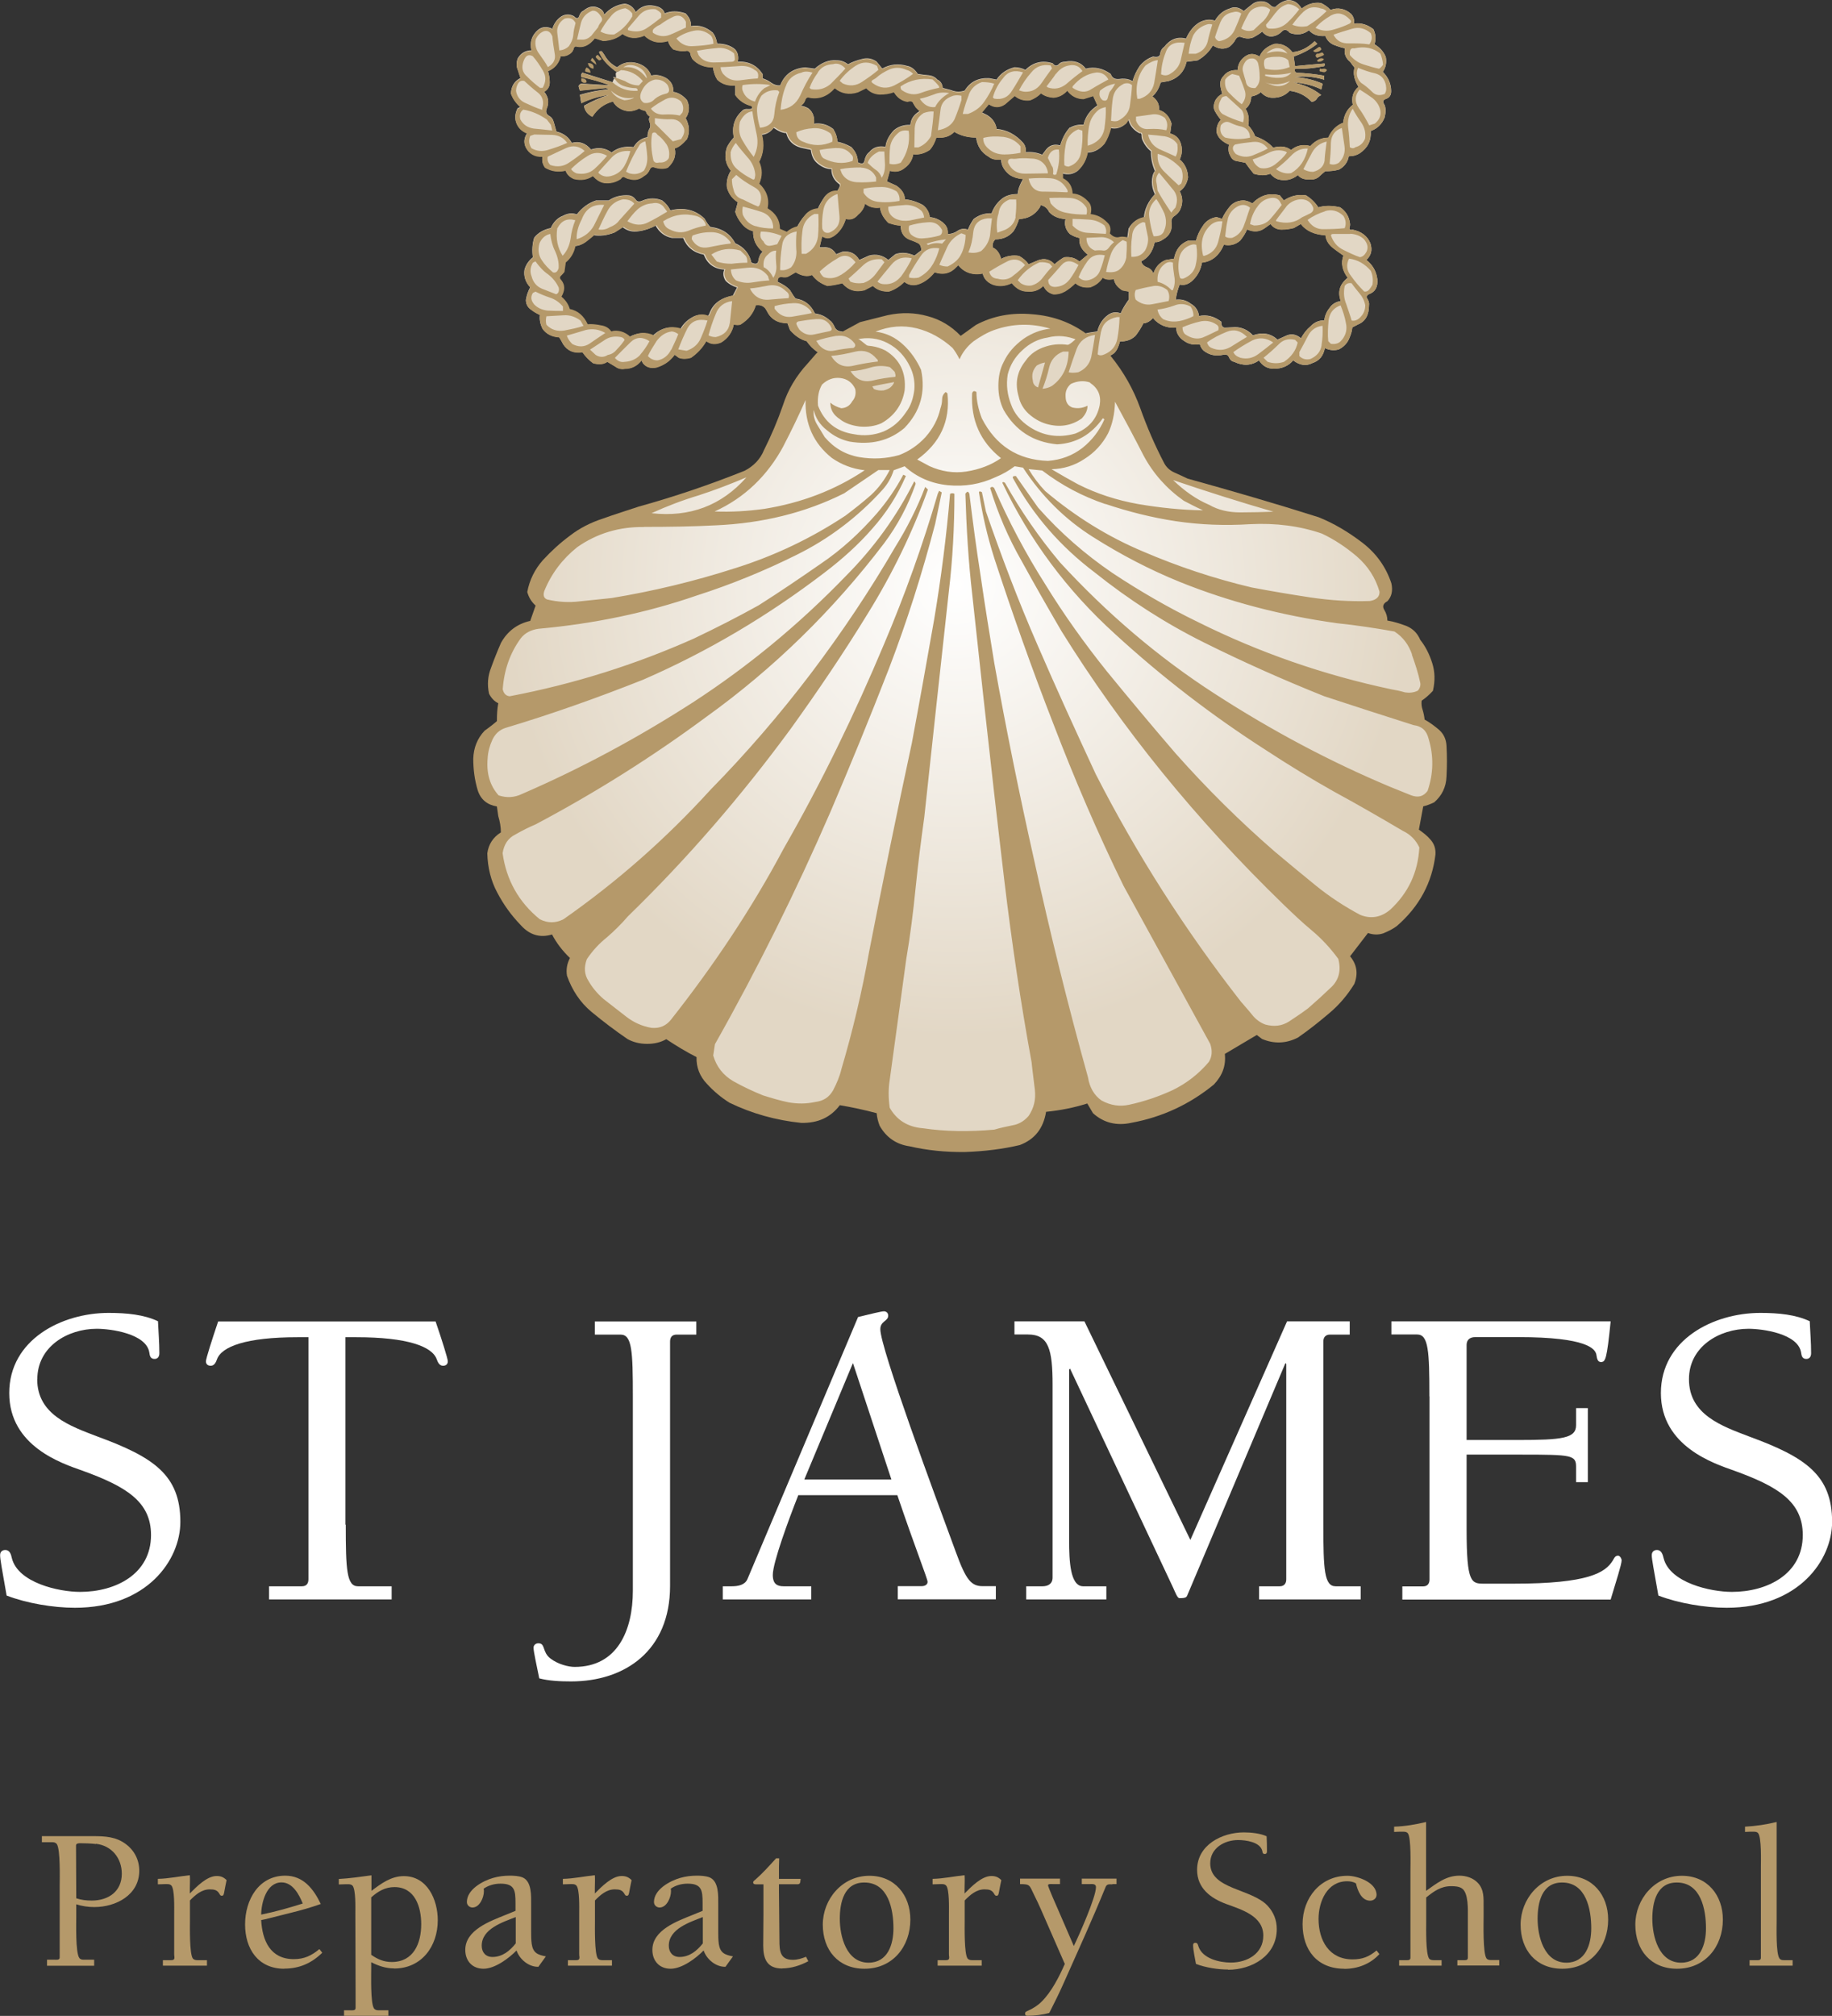 <?xml version="1.0" encoding="UTF-8"?> <svg xmlns="http://www.w3.org/2000/svg" xmlns:xlink="http://www.w3.org/1999/xlink" id="Layer_1" viewBox="0 0 160.49 176.53"><rect x="0" y="0" width="160.49" height="176.53" fill="#333333" stroke="none"/><defs><style>.cls-1{fill:url(#radial-gradient);}.cls-1,.cls-2,.cls-3,.cls-4{stroke-width:0px;}.cls-2{fill:#e2d7c5;}.cls-3{fill:#b5996a;}.cls-4{fill:#fff;}</style><radialGradient id="radial-gradient" cx="83.79" cy="51.2" fx="83.79" fy="51.2" r="39.64" gradientUnits="userSpaceOnUse"><stop offset="0" stop-color="#fff"></stop><stop offset="1" stop-color="#e2d7c5"></stop></radialGradient></defs><path class="cls-4" d="m3.26,120.78c0,3.1,2.88,4.1,5.29,5.02,4.91,1.8,7.25,3.37,7.25,7.47,0,3.34-2.91,7.52-9.24,7.52-1.88,0-4.22-.39-5.98-1.07-.42-2.38-.57-3.19-.57-3.53,0-.27.15-.46.46-.46.38,0,.5.38.57.72.54,2.15,4.1,2.95,5.98,2.95,3.07,0,6.21-1.53,6.21-4.98,0-2.95-2.22-4.26-6.02-5.64-1.73-.61-6.4-2.11-6.4-6.79s4.6-7.02,8.7-7.02c1.61,0,3.11.15,4.33.73.04.92.12,1.88.12,2.8,0,.27-.12.5-.42.5-.39,0-.42-.31-.46-.57-.27-1.65-3.38-2.07-4.6-2.07-2.57,0-5.21,1.57-5.21,4.41"></path><path class="cls-4" d="m30.29,133.51c0,3.95.08,5.4,1.07,5.4h2.95v1.15h-10.74v-1.15h2.88c.42,0,.57-.27.57-.61v-21.2h-.96c-4.49,0-6.67.81-7.06,1.96-.08.23-.23.54-.54.54-.23,0-.42-.12-.42-.39,0-.23.54-1.92,1.07-3.49h19.05c.54,1.57,1.07,3.26,1.07,3.49,0,.27-.19.39-.42.39-.31,0-.46-.31-.54-.54-.38-1.15-2.57-1.96-7.05-1.96h-.96v16.41Z"></path><path class="cls-4" d="m47.24,146.97c-.23-1.15-.5-2.34-.5-2.68,0-.23.19-.39.42-.39.65,0,.31.77,1.07,1.34.65.5,1.57.73,2.11.73,3.76,0,5.1-3.22,5.1-6.67v-17.02c0-3.95-.07-5.41-1.07-5.41h-2.26v-1.15h8.89v1.15h-1.73c-.42,0-.57.27-.57.61v21.4c0,5.67-3.95,8.36-8.67,8.36-.95,0-1.92-.04-2.8-.27"></path><path class="cls-4" d="m69.93,130.94c-.85,2.15-2.23,5.9-2.23,6.97,0,.81.39,1,.96,1h2.41v1.15h-7.75v-1.15h.77c.57,0,1.15-.11,1.38-.61l9.7-22.97c.96-.23,2.03-.5,2.26-.5.19,0,.38.12.38.38,0,.5-.69.46-.69,1.19,0,1.65,4.75,14.46,6.63,19.55.88,2.42,1.34,2.95,2.34,2.95h1.15v1.15h-8.59v-1.15h2.07c.27,0,.54-.11.54-.38s-1.08-2.95-2.65-7.59h-8.7Zm4.79-11.58l-4.26,10.2h7.63l-3.37-10.2Z"></path><path class="cls-4" d="m118.24,116.87h-1.73c-.42,0-.58.27-.58.61v16.03c0,3.95.08,5.4,1.08,5.4h2.19v1.15h-8.9v-1.15h1.8c.42,0,.58-.27.58-.61v-18.86l-.07-.08-8.59,20.32c-.07.19-.15.27-.69.27-.19,0-.35-.46-.58-.96l-9.01-19.14-.08.08v14.96c0,1.76.08,4.02,1.23,4.02h2.03v1.15h-7.02v-1.15h1.42c.46,0,.89-.19.89-.77v-16.87c0-3.11-.35-4.41-2.15-4.41h-1.19v-1.15h6.13l9.28,19.14,8.47-19.14h5.49v1.15Z"></path><path class="cls-4" d="m125.22,122.27c0-3.95-.08-5.41-1.07-5.41h-2.26v-1.15h19.21c-.34,3.37-.46,3.49-.8,3.57-.31,0-.39-.2-.46-.69-.12-.46-.77-1.5-6.83-1.5h-3.76c-.57,0-.77.31-.77.69v8.32h4.45c3.95,0,5.14-.15,5.14-1.3v-1.49h1.03v6.48h-1.03v-1.34c0-1.03-.39-1.07-4.76-1.07h-4.83v6.55c0,4.75.42,4.75,1.57,4.75h2.57c6.52,0,8.01-.96,8.67-2.03.11-.19.19-.42.46-.42.15,0,.31.23.31.42,0,.34-.5,1.88-.96,3.42h-18.25v-1.15h1.81c.42,0,.57-.27.57-.61v-16.03Z"></path><path class="cls-4" d="m147.96,120.78c0,3.1,2.87,4.1,5.29,5.02,4.91,1.8,7.25,3.37,7.25,7.47,0,3.34-2.91,7.52-9.24,7.52-1.88,0-4.22-.39-5.98-1.07-.42-2.38-.58-3.19-.58-3.53,0-.27.16-.46.46-.46.38,0,.5.38.58.72.54,2.15,4.11,2.95,5.98,2.95,3.07,0,6.21-1.53,6.21-4.98,0-2.95-2.22-4.26-6.02-5.64-1.72-.61-6.41-2.11-6.41-6.79s4.6-7.02,8.71-7.02c1.61,0,3.11.15,4.33.73.04.92.12,1.88.12,2.8,0,.27-.12.5-.42.5-.38,0-.42-.31-.46-.57-.27-1.65-3.38-2.07-4.6-2.07-2.57,0-5.22,1.57-5.22,4.41"></path><path class="cls-3" d="m8.26,167c-.54,0-1.07-.08-1.58-.24v1.09c0,.56-.07,3.13.26,3.59.08.14.24.17.39.17h.92v.53h-4.13v-.53h.65c.15,0,.46.05.46-.19v-6.34c0-.56.07-3.13-.25-3.59-.1-.14-.25-.17-.41-.17h-.9v-.53h4.49c1.05,0,2.01.05,2.87.7.75.56,1.17,1.39,1.17,2.33,0,2.12-2.04,3.18-3.93,3.18Zm.15-5.52c-.44-.05-.92-.07-1.36-.07-.15,0-.39,0-.39.2,0,1.53.02,3.08.02,4.62.44.15.88.2,1.36.2,1.46,0,2.63-.8,2.63-2.35,0-1.36-.88-2.46-2.26-2.62Z"></path><path class="cls-3" d="m19.63,165.75c-.03.14-.05.26-.2.26-.1,0-.14-.05-.19-.14-.2-.37-.46-.42-.87-.42-.71,0-1.26.49-1.73.97v1.8c0,.53-.05,2.84.25,3.28.1.12.24.15.39.15h.85v.48h-3.86v-.48h.53c.17,0,.48.05.48-.2v-.1c-.03-.07-.02-.48-.02-.58v-3.23c0-.43.05-2.11-.25-2.43-.1-.1-.22-.12-.36-.12h-.22c-.2,0-.39.02-.6.02v-.48c.95-.02,1.85-.22,2.8-.32.03.37,0,.77,0,1.14v.46c.56-.56,1.48-1.53,2.35-1.53.36,0,.61.1.87.36-.08.37-.15.75-.22,1.12Z"></path><path class="cls-3" d="m24.9,172.4c-2.28,0-3.43-1.73-3.43-3.88s1.19-4.27,3.52-4.27c1.58,0,2.48,1.16,3.11,2.48-.87.31-1.75.56-2.65.78l-2.23.56c-.12.03-.22.05-.34.07.1,1.8.8,3.42,2.86,3.42.92,0,1.55-.31,2.24-.88l.25.32c-.94.92-2.01,1.39-3.33,1.39Zm-.24-7.56c-1.33,0-1.77,1.79-1.78,2.82,1.24-.25,2.43-.59,3.64-.97-.31-.78-.88-1.85-1.85-1.85Z"></path><path class="cls-3" d="m34.51,172.37c-.71,0-1.36-.22-1.99-.54v.56c0,.56-.07,3.04.24,3.48.1.14.25.17.41.17h.85v.48h-3.88v-.48h.53c.17,0,.48.05.48-.2v-1.8c0-2.16-.02-4.33-.02-6.49,0-.43.05-2.09-.25-2.43-.1-.1-.24-.12-.37-.12h-.24c-.2,0-.39.02-.59.02v-.48c.95-.05,1.9-.19,2.86-.32v1.36c.87-.65,1.72-1.29,2.84-1.29,2.06,0,2.97,2.07,2.97,3.86,0,2.28-1.41,4.23-3.82,4.23Zm.05-7.12c-.82,0-1.44.37-2.04.9v5.03c.56.39,1.1.63,1.8.63,1.92,0,2.58-1.65,2.58-3.31,0-1.51-.54-3.25-2.35-3.25Z"></path><path class="cls-3" d="m47.19,172.23h-.07c-.82,0-1.61-.66-1.87-1.43-.66.68-1.89,1.6-2.89,1.6s-1.6-.7-1.6-1.65c0-1.75,2.19-2.52,3.52-3.06l.88-.36v-.68c0-1.1-.07-1.7-1.31-1.7-.53,0-1.05.14-1.48.44.02.08.02.15.02.24,0,.53-.37,1.41-1,1.41-.25,0-.49-.2-.49-.48,0-1.1,1.39-1.85,2.29-2.11.48-.14.97-.2,1.46-.2.36,0,.78.02,1.12.15.83.34.76,1.65.76,2.38v2.35c0,.36,0,.73.05,1.1.12.78.51.95,1.24,1.09l-.65.9Zm-2.02-4.35c-1.12.44-2.97,1.02-2.97,2.5,0,.58.34.99.94.99.87,0,1.53-.54,2.04-1.19v-2.29Z"></path><path class="cls-3" d="m55.11,165.75c-.03.14-.05.26-.2.26-.1,0-.14-.05-.19-.14-.2-.37-.46-.42-.87-.42-.71,0-1.26.49-1.73.97v1.8c0,.53-.05,2.84.25,3.28.1.12.24.15.39.15h.85v.48h-3.86v-.48h.53c.17,0,.48.05.48-.2v-.1c-.03-.07-.02-.48-.02-.58v-3.23c0-.43.05-2.11-.25-2.43-.1-.1-.22-.12-.36-.12h-.22c-.2,0-.39.02-.6.02v-.48c.95-.02,1.85-.22,2.8-.32.03.37,0,.77,0,1.14v.46c.56-.56,1.48-1.53,2.35-1.53.36,0,.61.1.87.36-.08.37-.15.75-.22,1.12Z"></path><path class="cls-3" d="m63.58,172.23h-.07c-.82,0-1.61-.66-1.87-1.43-.66.68-1.89,1.6-2.89,1.6s-1.6-.7-1.6-1.65c0-1.75,2.19-2.52,3.52-3.06l.88-.36v-.68c0-1.1-.07-1.7-1.31-1.7-.53,0-1.05.14-1.48.44.02.08.02.15.02.24,0,.53-.37,1.41-1,1.41-.25,0-.49-.2-.49-.48,0-1.1,1.39-1.85,2.29-2.11.48-.14.97-.2,1.46-.2.36,0,.78.02,1.12.15.83.34.76,1.65.76,2.38v2.35c0,.36,0,.73.05,1.1.12.78.51.95,1.24,1.09l-.65.9Zm-2.02-4.35c-1.12.44-2.97,1.02-2.97,2.5,0,.58.34.99.94.99.87,0,1.53-.54,2.04-1.19v-2.29Z"></path><path class="cls-3" d="m68.53,172.38c-1.33,0-1.67-.82-1.67-2.02,0-.88.02-1.77.02-2.65v-2.7h-.51c-.14,0-.39.03-.39-.17,0-.05.03-.1.07-.14.03-.03.09-.07.12-.1.66-.58,1.22-1.21,1.82-1.87h.27c0,.25-.02.51-.02.76v1.04h1.9l-.03.25c-.03.27-.22.22-.46.22h-1.41v.59c0,.7.02,1.39.02,2.09l.02,2.21c0,.93.05,1.73,1.17,1.73.41,0,.8-.12,1.16-.27l.2.39c-.68.37-1.5.63-2.28.63Z"></path><path class="cls-3" d="m75.73,172.4c-2.29,0-3.65-1.63-3.65-3.86s1.7-4.28,4.08-4.28c2.23,0,3.59,1.7,3.59,3.84,0,2.36-1.55,4.3-4.01,4.3Zm-.02-7.55c-1.77,0-2.14,1.75-2.14,3.18,0,1.55.58,3.84,2.52,3.84,1.68,0,2.18-1.6,2.18-3.01,0-1.65-.44-4.01-2.55-4.01Z"></path><path class="cls-3" d="m87.5,165.75c-.03.14-.05.26-.2.26-.1,0-.14-.05-.19-.14-.2-.37-.46-.42-.87-.42-.71,0-1.26.49-1.73.97v1.8c0,.53-.05,2.84.25,3.28.1.12.24.15.39.15h.85v.48h-3.86v-.48h.53c.17,0,.48.05.48-.2v-.1c-.03-.07-.02-.48-.02-.58v-3.23c0-.43.05-2.11-.25-2.43-.1-.1-.22-.12-.36-.12h-.22c-.2,0-.39.02-.6.02v-.48c.95-.02,1.85-.22,2.8-.32.03.37,0,.77,0,1.14v.46c.56-.56,1.48-1.53,2.35-1.53.36,0,.61.1.87.36-.08.37-.15.75-.22,1.12Z"></path><path class="cls-3" d="m97.44,165.01c-.25,0-.46-.05-.58.22-1.16,2.84-2.43,5.63-3.67,8.41-.39.88-.83,1.77-1.27,2.63-.6.17-1.29.25-1.92.25-.12,0-.2-.05-.2-.19,0-.17.14-.19.27-.26.42-.19.83-.44,1.17-.78.87-.85,1.56-2.21,2.04-3.31l-2.07-4.73c-.2-.46-.41-.9-.63-1.34-.41-.83-.32-.92-1.22-.92v-.48h3.5v.48h-.59c-.08,0-.46-.05-.46.1,0,.14.78,1.92.87,2.11l1.39,3.21c.46-.94,1.94-4.27,1.94-5.15,0-.34-.37-.27-.61-.27h-.63v-.48h3.04v.48h-.36Z"></path><path class="cls-3" d="m107.59,172.47c-.9,0-1.97-.17-2.82-.49-.07-.39-.25-1.24-.25-1.63,0-.14.05-.22.2-.22.2,0,.22.17.27.32.36,1.07,1.85,1.41,2.84,1.41,1.43,0,2.84-.78,2.84-2.36,0-1.73-1.92-2.28-3.25-2.77-1.38-.51-2.55-1.39-2.55-2.99,0-2.18,2.18-3.28,4.1-3.28.61,0,1.43.08,1.99.34.02.41.03.82.03,1.21,0,.15.02.34-.19.34-.19,0-.19-.12-.22-.27-.19-.78-1.44-.95-2.11-.95-1.21,0-2.45.71-2.45,2.04,0,2.31,3.64,2.19,5.05,3.74.51.56.78,1.24.78,2.01,0,2.33-2.16,3.57-4.27,3.57Z"></path><path class="cls-3" d="m117.76,172.4c-2.36,0-3.65-1.63-3.65-3.91s1.56-4.23,3.93-4.23c.88,0,2.55.58,2.55,1.67,0,.31-.27.51-.56.51-.76,0-1.1-.88-1.24-1.51-.24-.15-.51-.19-.78-.19-1.75,0-2.5,1.78-2.5,3.3,0,1.87.92,3.54,2.97,3.54.87,0,1.44-.22,2.11-.78l.25.32c-.8.87-1.9,1.29-3.08,1.29Z"></path><path class="cls-3" d="m127.67,172.13v-.48h.46c.17,0,.46.05.46-.2v-3.57c0-.61.07-2.14-.53-2.52-.25-.17-.63-.19-.93-.19-.9,0-1.51.44-2.19.99v2.14c0,.53-.05,2.77.25,3.2.08.12.24.15.39.15h.71v.48h-3.72v-.48h.51c.17,0,.48.05.48-.2v-7.65c0-.51.07-2.84-.22-3.25-.1-.14-.27-.15-.43-.15-.25,0-.53,0-.78.02v-.46c.95-.03,1.89-.19,2.8-.41v6.03c.92-.65,1.75-1.33,2.92-1.33.59,0,1.21.2,1.61.63.56.58.51,1.34.51,2.11v.9c0,.56-.07,3.14.25,3.6.08.12.24.15.39.15h.73v.48h-3.69Z"></path><path class="cls-3" d="m136.86,172.4c-2.29,0-3.65-1.63-3.65-3.86s1.7-4.28,4.08-4.28c2.23,0,3.59,1.7,3.59,3.84,0,2.36-1.55,4.3-4.01,4.3Zm-.02-7.55c-1.77,0-2.14,1.75-2.14,3.18,0,1.55.58,3.84,2.52,3.84,1.68,0,2.18-1.6,2.18-3.01,0-1.65-.44-4.01-2.55-4.01Z"></path><path class="cls-3" d="m146.91,172.4c-2.29,0-3.65-1.63-3.65-3.86s1.7-4.28,4.08-4.28c2.23,0,3.59,1.7,3.59,3.84,0,2.36-1.55,4.3-4.01,4.3Zm-.02-7.55c-1.77,0-2.14,1.75-2.14,3.18,0,1.55.58,3.84,2.52,3.84,1.68,0,2.18-1.6,2.18-3.01,0-1.65-.44-4.01-2.55-4.01Z"></path><path class="cls-3" d="m153.27,172.13v-.48h.53c.17,0,.46.05.46-.2v-7.97c0-.46.07-2.6-.25-2.96-.08-.1-.24-.12-.37-.12-.25,0-.51,0-.77.02v-.46c.94-.05,1.87-.19,2.77-.41v8.67c0,.53-.07,2.86.25,3.28.1.14.24.15.39.15h.76v.48h-3.77Z"></path><path class="cls-2" d="m91.75,34.59c1.29-.46.91-1.14,2.51-1.56,1.68-.44,1.48-1.18,3.11-1.95.45-.21.61-.73.75-1.19h.24c.46-.03.84-.21,1.13-.5.26-.34.49-.7.67-1.07.32-.03.61-.2.84-.47.55.64,1.25.9,2.04.84,0,.49.26.9.73,1.19.38.26.82.35,1.34.26.06.23.18.44.35.58.5.38,1.05.49,1.69.35.26-.06.43,0,.52.23.09.21.23.35.44.38.78.38,1.51.35,2.18-.12.32.5.76.73,1.31.73.7,0,1.25-.23,1.69-.73.58.44,1.14.52,1.69.23.61-.2.96-.64,1.08-1.31.41.2.82.23,1.22.12.41-.21.7-.5.88-.88.17-.38.29-.73.31-1.05l.5-.26c.64-.26.96-.82.96-1.69.03-.17-.03-.38-.14-.55-.12-.17-.06-.32.14-.41.55-.2.79-.64.73-1.31-.09-.7-.41-1.25-.96-1.69.41-.38.55-.84.35-1.46-.26-.64-.82-1.05-1.57-1.19-.2.06-.29-.03-.26-.17.06-.17.06-.32.03-.44-.08-.58-.38-1.02-.84-1.34-.7-.17-1.37-.17-1.92,0-.26-.41-.61-.76-1.07-1.05-.73-.12-1.37.06-1.95.44l-.35-.44c-.93-.26-1.72,0-2.41.7-.23-.14-.49-.23-.73-.26-.47,0-.87.14-1.19.47-.29.35-.56.72-.73,1.14l-.49-.15c-.53.09-.93.35-1.19.76-.29.41-.49.84-.61,1.31h-.7c-.67.26-1.08.79-1.22,1.57l-.73.12c-.52.2-.9.61-1.08,1.19-.09-.26-.26-.44-.55-.55-.26-.09-.44-.26-.52-.52.64-.32,1.02-.87,1.19-1.69.23.03.49-.06.73-.23.61-.35.84-.87.73-1.57,0-.23.12-.41.32-.52.18-.14.32-.29.41-.44.29-.58.29-1.13,0-1.69.41-.29.64-.7.73-1.22-.03-.64-.26-1.17-.73-1.57.21-.44.23-.87.12-1.31-.14-.52-.47-.84-.96-.96l.12-.87c-.2-.64-.55-1.02-1.1-1.19.06-.47-.15-.87-.58-1.19.35-.29.58-.7.73-1.22l.7-.12c.84-.26,1.37-.82,1.57-1.69l.96-.12c.58-.32,1.02-.76,1.34-1.31.49.32.96.38,1.45.12.2-.17.41-.38.52-.61.15-.26.32-.32.55-.23.35.14.7.14.99.03.29-.15.58-.32.81-.52.32.38.67.5,1.08.38.23-.06.47-.2.67-.41.2-.2.44-.15.67.14.64.23,1.19.15,1.68-.23.35.41.84.55,1.43.5.14.35.38.61.7.76.35.14.7.26,1.02.32-.09.46.06.87.46,1.19.12.17.23.32.38.5-.15.55,0,1.11.35,1.69-.47.38-.64.9-.5,1.57-.49.38-.78.9-.84,1.57-.61.23-1.05.7-1.31,1.31-.58,0-1.11.23-1.57.73-.64-.17-1.19-.06-1.69.35-.41-.32-.93-.38-1.57-.21-.41-.46-.93-.78-1.57-.99-.15-.38-.35-.7-.61-.96.11-.55.03-1.02-.23-1.45.35-.29.49-.67.49-1.08.32-.06.61-.17.84-.38.26.29.58.47.96.49.64.03,1.16-.18,1.57-.61.75.09,1.4.41,1.92.96.18,0,.32-.08.44-.23.09-.17.23-.29.41-.35-.67-.55-1.49-.9-2.42-1.11h.12c.9.09,1.66.29,2.3.61l.12-.5c-.73-.32-1.54-.52-2.42-.58.85-.12,1.69-.03,2.56.23-.03-.12-.03-.23,0-.35-.82-.15-1.63-.23-2.41-.26-.17-.06-.2-.17-.15-.35.9.03,1.75-.06,2.56-.23.06-.14.06-.23,0-.23-.87.06-1.71.15-2.56.23l-.12-.84c.76-.26,1.43-.61,2.07-1.11l-.23-.23c-.61.58-1.25.9-1.95.96-.41-.52-.93-.79-1.57-.73-.61.2-1.08.55-1.31,1.11-.38-.23-.73-.29-1.08-.12-.55.29-.82.76-.84,1.31-.55-.03-.96.15-1.22.5-.23.23-.32.49-.3.79.03.26.09.52.17.79-.26.12-.46.32-.61.58-.15.35-.18.67-.03.93.14.26.32.52.52.76-.26.26-.38.61-.38,1.07.12.5.49.84,1.1,1.11-.09.38-.06.7.12.99.11.26.32.41.55.44.26.06.52.09.76.15.2.29.44.61.73.96.56.17,1.02.17,1.45,0,.23.26.47.44.73.5.61.15,1.17.03,1.69-.38.23.29.58.41,1.08.38.29.03.56-.06.76-.23.21-.2.38-.35.56-.49.41,0,.82-.03,1.22-.15.47-.26.76-.67.84-1.16.38,0,.7-.09.96-.26.7-.47,1.02-1.11.96-1.95.58-.2.99-.61,1.22-1.19.11-.44.11-.79,0-1.08-.2-.29-.15-.46.14-.55.29-.11.43-.32.43-.67,0-.61-.23-1.19-.73-1.69.26-.38.35-.81.26-1.31-.21-.5-.55-.84-.99-1.11.15-.44.11-.87-.09-1.31-.52-.41-1.08-.58-1.69-.5.03-.35-.06-.61-.26-.84-.52-.46-1.16-.61-1.81-.35-.23-.26-.52-.46-.84-.61-.61-.09-1.19.09-1.69.49C113.73.23,113.32,0,112.83,0c-.44.09-.79.29-1.1.61-.18.03-.32-.03-.47-.2-.17-.15-.37-.26-.61-.29-.35-.03-.67.03-.93.23-.26.2-.52.41-.76.61-.41-.32-.82-.41-1.19-.23-.58.17-1.02.52-1.34,1.08-.38-.14-.82-.12-1.31.12-.52.29-.93.79-1.22,1.45-.76-.2-1.4.06-1.92.73-.2.14-.32.35-.35.61-.03.23-.23.32-.61.23-.47.15-.87.44-1.19.84-.29.44-.49.87-.61,1.31l-.26-.12c-.26-.09-.58-.12-.93-.06-.35.03-.61-.09-.72-.44-.67-.49-1.4-.67-2.19-.47-.41-.55-1.02-.76-1.8-.61-.23,0-.43.06-.58.23-.17.17-.35.14-.52-.09-.9-.29-1.72-.09-2.39.58-.29-.15-.61-.23-.96-.23-.67.17-1.2.52-1.57,1.08l-.61-.12c-.96-.06-1.69.29-2.18,1.08-.35.12-.7.12-.99.03-.32-.12-.61-.17-.93-.26-.03-.35-.2-.61-.47-.73-.2-.23-.47-.35-.76-.38-.32-.03-.64-.06-.96-.12-.26-.41-.58-.64-.93-.7-.78-.23-1.51-.14-2.18.23l-.5-.61c-.38-.26-.78-.35-1.25-.23-.46.12-.9.26-1.25.47-.29-.23-.61-.35-.99-.35-.7-.06-1.34.21-1.92.73l-.85-.11c-1.08.09-1.8.61-2.18,1.57-.29.03-.55-.06-.79-.23-.23-.18-.49-.29-.75-.38v-.38c-.5-.76-1.22-1.13-2.18-1.08.09-.41.03-.79-.23-1.08-.41-.35-.93-.5-1.57-.5-.06-.38-.18-.7-.38-.96-.58-.5-1.22-.7-1.92-.58.03-.44-.15-.78-.47-1.11-.67-.23-1.28-.23-1.83,0-.06-.26-.26-.46-.58-.58-.79-.26-1.43-.12-1.95.46-.2-.41-.52-.67-.96-.73-.73.09-1.31.41-1.81.96-.03-.26-.21-.47-.47-.58-.47-.23-.9-.14-1.34.23-.15.06-.29.2-.38.46-.08.26-.23.26-.46.03-.35-.2-.73-.2-1.08,0-.41.26-.7.67-.84,1.19v-.11c-.47-.2-.87-.17-1.22.11-.55.47-.76,1.08-.58,1.8-.52,0-.93.23-1.22.73-.09.29-.12.61,0,.9.09.26.18.55.26.79-.52.26-.81.7-.84,1.34.15.44.44.84.84,1.19-.08.03-.17.09-.26.12-.2.41-.26.81-.12,1.22.15.44.47.76.96.96-.26.38-.32.79-.12,1.22.29.55.78.84,1.46.82-.06.38.03.7.23.96.55.32,1.14.41,1.8.26.12.35.38.58.73.73.64.15,1.19.06,1.66-.26.29.32.61.55.99.61.55.06,1.02-.06,1.45-.35.11-.17.23-.23.35-.14.12.06.23.12.38.14.49.15.93.06,1.31-.26.23-.12.38-.29.5-.55.09-.23.26-.29.47-.17.44.12.79.12,1.11,0,.55-.5.75-1.05.61-1.69.35-.09.7-.38,1.08-.81.26-.64.2-1.22-.12-1.83.32-.46.38-.99.12-1.57-.35-.41-.76-.67-1.22-.73.06-.49-.15-.9-.58-1.19-.46-.26-.9-.35-1.34-.23-.2-.55-.61-.9-1.19-1.08-.67-.2-1.28-.09-1.8.35-.5-.26-.85-.61-1.11-1.08-.06-.09-.12-.18-.18-.26-.09-.12-.17-.09-.29,0,.23.58.7,1.11,1.31,1.57.15.18.35.18.61,0,.76.03-.29-.84.23-.23l-.51.4c-.41,0,.08.71-.33.44-.32-.12.32.12,0,0,.15.35.41.61.79.76.38.14-1.17-.76-.79-.76.12.03-.12.32-.12.47-.84.06.61.55,0,0l-2.65-.84c-.09.09-.14.2-.11.38.84.18,1.69.41,2.53.73l-2.53-.15c-.18.09-.26.18-.2.32.03.12.06.23.09.29l2.27-.23.26.11c-.93.09-1.75.26-2.53.49l.12.73c.79-.38,1.6-.61,2.42-.73-.73.23-1.45.55-2.18.96.06.43.32.76.73.96.44-.7,1.02-1.13,1.8-1.34.15.26.35.47.61.61.55.32,1.11.32,1.69,0,.12.09.32.17.58.23.06.23.17.38.38.49-.12.12-.12.26-.06.44.09.18.09.35.06.52-.14.23-.23.49-.23.84-.52.09-.93.38-1.22.87-.76-.11-1.4.06-1.92.47-.55-.41-1.17-.47-1.8-.26-.47-.55-1.02-.76-1.69-.58-.26-.49-.7-.84-1.34-.99l-.23-.81c-.06-.23-.17-.44-.44-.58-.23-.15-.29-.35-.18-.64.23-.52.14-1.02-.23-1.46.32-.18.49-.47.49-.82s-.06-.67-.15-.99c.61-.26.96-.7,1.11-1.31.32.03.61-.06.84-.23.15-.11.23-.23.29-.41.03-.18.15-.26.29-.2.58.12,1.11-.14,1.57-.73l.73.23c.67-.03,1.25-.23,1.69-.61.58.41,1.22.44,1.92.15.58.55,1.25.72,2.07.47.09.32.26.55.46.73.41.14.81.2,1.22.12.14.03.23.12.29.26,0,.18.09.32.17.47.44.47,1.02.73,1.8.73.06.41.18.78.38,1.08.43.41.99.55,1.57.49v.84c.35.5.84.82,1.42.96.15.2.06.29-.23.29-.29-.03-.5.03-.61.18-.64.58-.9,1.37-.7,2.3-.26.29-.47.58-.61.87-.26.79-.12,1.46.35,2.04-.29.46-.4.96-.35,1.45.14.56.46.99.96,1.31l-.23.84c.11.38.32.73.58,1.05.29.35.61.55.99.64-.03.7.23,1.31.84,1.81-.2.17-.32.41-.38.75-.03.32-.23.38-.61.2-.17-.79-.67-1.37-1.42-1.69-.44-.84-1.17-1.31-2.18-1.43-.15-.14-.32-.38-.5-.72-.81-.79-1.83-1.02-3-.73-.17-.35-.41-.64-.72-.87-.55-.23-1.14-.23-1.69,0-.29.14-.49.14-.64-.09-.14-.2-.35-.32-.55-.35-.73-.06-1.34.12-1.8.44h-1.11c-.7.23-1.22.64-1.69,1.22-.41-.15-.82-.09-1.2.12-.49.18-.84.55-1.08,1.08-.61.12-1.11.41-1.45.84-.17.52-.2,1.11-.12,1.72-.35.29-.61.64-.73,1.08-.09.58.09,1.11.5,1.54-.2.38-.32.73-.38,1.11,0,.35.15.64.44.84.26.2.52.35.79.47-.06.41.03.81.23,1.22.35.47.84.7,1.45.73.12.17.23.38.35.61.38.58.93.82,1.69.7.26.38.58.7.93.96.5.14.9.12,1.25-.12.23.14.47.29.73.44.23.17.52.23.82.17.55,0,1.05-.23,1.45-.73l.11.23c.29.38.7.49,1.22.38.64-.2,1.16-.55,1.57-1.11l.35.26c.29.12.67.12,1.08,0,.55-.38.99-.84,1.34-1.45.38.29.81.32,1.31.11.61-.38.96-.9,1.1-1.57.23.06.44.06.59,0,.7-.44,1.13-.99,1.34-1.69.43-.06.76.09.96.5.35.73.96,1.08,1.81,1.08l.23.61c.44.49.9.81,1.45.96.26.38.58.7.96.96l.86.86c.47.53.7.3,1.82,1.29,1,.89,2.5,1.71,3.2,1.68,0,0,1.3-.41,1.33-1.56.01-.49-.63-1.12-1.17-1.64-1.32-1.29-1.15-.72-2.04-1.48-.89-.76-1.93-.95-1.93-.95-.29-.03-.49-.18-.58-.41-.11-.23-.23-.44-.41-.55-.38-.35-.81-.55-1.31-.61-.35-.76-.9-1.19-1.69-1.31-.17-.2-.32-.44-.49-.73-.29-.32-.67-.55-1.08-.73-.03-.32.09-.46.35-.44.23.06.47.03.61-.06l.61-.35c.52.32,1.02.41,1.43.23.32.44.76.76,1.34.96.43-.03.87-.12,1.31-.23.52.61,1.16.81,1.95.61l.73-.38c.35.35.85.52,1.42.49.52-.17.96-.46,1.34-.84.41.32.9.38,1.46.12.44-.2.84-.52,1.19-.96.76.26,1.4.09,1.92-.47l.15-.15c.52.64,1.25.9,2.15.73.09.44.38.76.85.96.55.2,1.14.15,1.69-.12.38.47.81.73,1.34.73.52.06,1.02-.09,1.43-.49.18.38.44.61.84.73.38.03.73-.06,1.08-.26.32-.2.61-.43.88-.7.37.32.81.41,1.31.35.47-.17.84-.44,1.08-.84.26.18.58.21.99.12.06.41.29.7.73.99l.58.11v.7c-.29.41-.55.81-.72,1.22-.35-.15-.73-.12-1.08.12-.5.35-.81.84-.96,1.46l-.73.11c-1.53.29-.98.95-2.74,1.36-.65.15-2.59.72-2.78,2.21,0,0-.61,2.13,1.94,1.86m11.53-9.65c.49.12.93-.09,1.34-.58.32-.38.52-.82.61-1.34.87-.09,1.51-.61,1.92-1.57.52.12,1.01,0,1.42-.35.26-.32.47-.64.61-.99.58.26,1.1.23,1.57-.12l.49-.35c.23.32.58.49.96.49.41,0,.76-.06,1.08-.14l.61-.35c.47.61,1.2.93,2.16.99.03.38.23.73.55,1.02.35.29.7.52,1.02.75-.23.64-.12,1.28.38,1.95-.7.55-.91,1.22-.61,2.04-.41.06-.76.26-.99.61-.26.32-.41.7-.46,1.08-.47,0-.87.17-1.2.52-.35.29-.61.64-.84,1.05-.41-.35-.81-.41-1.22-.26l-.84.38c-.58-.55-1.31-.67-2.15-.38-.49-.52-1.11-.78-1.81-.7-.26,0-.46.03-.67.03-.2-.03-.29-.18-.29-.52-.61-.47-1.25-.64-1.95-.5-.06-.46-.29-.84-.73-1.08-.38-.29-.81-.41-1.31-.35.06-.47.18-.9.35-1.34m-9.63-13.74c-.41.44-.67.99-.85,1.57-.52-.15-.93,0-1.22.35l-.35.47c-.47-.21-.96-.26-1.46-.23.06-.32-.03-.61-.23-.84-.64-.7-1.4-1.11-2.3-1.19-.08-.53-.37-.93-.84-1.22l-.46-.23.61-.73c.47.32.96.32,1.42,0l.85-.73c.38.32.81.44,1.34.38.38-.14.7-.35.96-.61.29.23.67.35,1.08.38.47-.03.88-.23,1.22-.61.35.47.84.73,1.43.73l.84-.26.38.84c-.64.41-1.05.96-1.22,1.69-.44-.03-.84.06-1.19.26m-20.75,9.52c.55-.35.9-.87,1.11-1.54.41.11.76,0,1.08-.38.32-.26.52-.58.61-.96.38.32.81.41,1.31.35.06.49.32.93.73,1.34.38.12.73.23,1.08.23,0,.58.23.99.73,1.22.23.09.49.17.72.29.24.09.35.32.35.67l-.59.46c-.58-.26-1.14-.32-1.68-.12l-.61.5c-.49-.41-1.08-.55-1.69-.38l-.85.38c-.32-.55-.79-.79-1.45-.73l-.58.23c-.26-.44-.61-.64-1.11-.61h-.35l.23-.96c.32.2.64.2.96,0m6.78-9.75c-.61-.03-1.08.15-1.46.47-.41.44-.67.9-.73,1.45-.58-.12-1.08.03-1.43.47-.23.17-.35.44-.41.73-.06.29-.23.32-.58.15,0-.52-.2-.96-.58-1.34-.41-.23-.81-.38-1.22-.46,0-.38-.12-.73-.35-1.11-.52-.41-1.08-.55-1.69-.47.06-.58-.09-1.02-.49-1.34-.24-.14-.5-.23-.73-.23.23-.12.35-.26.44-.5.06-.23.2-.32.41-.23.84.14,1.57-.15,2.18-.84.55.46,1.25.61,2.04.35l.72-.35c.32.35.7.52,1.17.55.46,0,.87-.06,1.25-.2.29.47.67.76,1.19.84.23-.08.38-.06.47.06.06.15.17.29.26.44l.35.35c-.52.29-.79.7-.82,1.22m2.88,8.56c-.35-.29-.76-.47-1.19-.49-.03-.41-.23-.79-.61-1.08-.55-.29-1.05-.44-1.57-.49,0-.44-.23-.84-.73-1.19l-.84-.38.26-.93c.49.15.93.06,1.31-.26.44-.32.67-.76.73-1.19.5.06.96-.06,1.45-.38.26-.29.44-.64.58-1.08.67.06,1.17-.09,1.57-.5.58.35,1.22.5,1.92.5.09.73.44,1.31,1.11,1.69.23.2.61.29,1.08.23,0,.49.23.93.73,1.34.35.23.76.35,1.19.38-.26.44-.44.87-.47,1.31-.61,0-1.08.15-1.45.47-.41.35-.67.76-.84,1.22-.58-.03-1.11.15-1.57.5-.2.29-.38.61-.5.93-.32-.12-.64-.09-.93.12-.26.18-.55.26-.84.26.03-.38-.06-.7-.38-.96m4.57,1.43c.64,0,1.16-.23,1.57-.7.23-.35.38-.73.49-1.08.78-.03,1.37-.35,1.8-.99l.11-.23c.35.09.58.29.73.61.35.38.84.58,1.43.61-.12.49,0,.93.38,1.31.26.17.55.29.84.35-.06.55.17,1.02.73,1.46l-.73.61c-.35-.32-.79-.44-1.34-.38-.26.14-.55.35-.84.61-.4-.44-.9-.55-1.43-.35l-.84.35c-.23-.32-.52-.55-.84-.73-.55-.09-1.08,0-1.57.26-.14-.52-.38-.84-.73-.99-.06-.29.03-.52.23-.73m-23.02,4.95c-1.04.18-1.74.7-2.04,1.57l-.14.23c-.38-.17-.79-.17-1.2,0-.52.26-.93.61-1.19,1.11-.93-.29-1.72-.09-2.42.58-.7-.32-1.37-.26-2.07.12-.49-.44-1.05-.61-1.66-.46-.2-.29-.49-.47-.9-.53-.41-.09-.79-.12-1.16-.09-.35-.76-.87-1.19-1.57-1.34-.12-.41-.35-.76-.73-1.08.32-.55.32-1.02,0-1.43-.14-.14-.17-.26-.06-.38.11-.11.23-.23.32-.35l.12-.84c.44-.35.73-.84.85-1.45.35-.03.64-.14.93-.35.26-.2.52-.41.75-.61.55.09,1.13.03,1.8-.23l.73-.47c.41.32.88.44,1.4.35.5-.06.99-.23,1.49-.49.32.58.79.96,1.45,1.08h.96c.32.79.9,1.28,1.81,1.46.32.82.9,1.25,1.8,1.31-.15.32-.09.67.12.99.26.26.58.44.99.58l-.38.73Zm4.71-5.53l-.61-.26c0-.79-.38-1.37-1.08-1.8.17-.84-.09-1.57-.73-2.16.29-.64.29-1.28,0-1.92.38-.7.47-1.51.23-2.42.43-.03.79-.23,1.07-.61.38.26.73.44,1.1.46.21.76.73,1.2,1.58,1.34l.58.12c.06.47.2.84.49,1.11.38.35.82.58,1.31.58,0,.58.26,1.02.72,1.34.06.12-.03.32-.23.61-.41-.03-.79.12-1.08.47-.26.38-.47.73-.61,1.08-.49.03-.87.23-1.14.58-.29.32-.5.67-.67.99-.38.09-.7.26-.96.5m29.89.46c-.29-.06-.55-.09-.76-.03-.23.06-.47,0-.7-.2l-.12-.12c.12-.41.03-.73-.23-.96-.43-.44-.9-.67-1.45-.73.09-.41.06-.73-.12-.99-.41-.49-.9-.79-1.46-.81-.03-.64-.32-1.08-.84-1.34v-.47c.52.15.96.06,1.34-.23.47-.44.73-.96.85-1.6.52,0,1.02-.23,1.45-.73.23-.35.44-.84.58-1.42.46.12.9,0,1.34-.38l.23-.35c.09.49.41.9.96,1.19.12-.03.18.03.18.18s.02.29.09.44c.17.38.41.7.73.96,0,.64.12,1.19.35,1.72-.18.23-.26.58-.26.96s.09.73.26,1.08c-.58.61-.91,1.31-.96,2.04-.58.09-1.02.41-1.34.96l-.12.84Z"></path><path class="cls-3" d="m95.25,29.29c-1.4-1.05-3-1.63-4.8-1.77-1.81-.17-3.46.14-4.95.93l-1.34.96c-.81-.84-1.77-1.43-2.88-1.72-1.11-.32-2.3-.35-3.52-.09l-2.42.61-1.77.96-2.07,1.8-.73.84c-1.02,1.1-1.75,2.33-2.18,3.67-.46,1.34-1.02,2.65-1.66,3.93-.32.79-.9,1.4-1.69,1.81-3.05,1.22-6.14,2.27-9.28,3.14-1.05.35-2.1.67-3.14,1.05-1.08.35-2.04.84-2.88,1.49-.87.64-1.66,1.37-2.38,2.15-.7.79-1.17,1.72-1.37,2.79.12.44.35.85.73,1.19l-.47,1.34c-1.16.26-2.01.93-2.56,1.92-.32.73-.61,1.46-.87,2.18-.29.73-.35,1.48-.18,2.27.2.41.5.7.81.84-.09.47-.12.99-.12,1.57-.41.35-.76.61-1.08.84-.64.67-.96,1.51-.99,2.44,0,.96.12,1.86.38,2.74.26.85.85,1.31,1.69,1.45l.12.84c.14.47.23.96.23,1.43-.7.44-1.08,1.05-1.19,1.83.03,1.25.32,2.42.87,3.44.55,1.05,1.22,1.98,2.03,2.82.79.9,1.72,1.17,2.77.85.38.73.91,1.43,1.57,2.06-.26.5-.35,1.02-.26,1.55.44,1.25,1.14,2.33,2.15,3.17,1.05.87,2.1,1.66,3.17,2.39.49.26,1.05.41,1.69.41s1.17-.12,1.69-.41c.87.58,1.75,1.11,2.65,1.57-.03.9.29,1.69.9,2.33.61.67,1.28,1.22,1.98,1.66,1.98.96,4.08,1.54,6.29,1.77,1.49.03,2.59-.5,3.38-1.55,1.07.18,2.15.41,3.23.7.03.38.12.73.26,1.1.58,1.02,1.45,1.63,2.62,1.8,1.52.35,3.12.52,4.86.5,1.72-.06,3.32-.26,4.8-.61,1.31-.5,2.06-1.45,2.3-2.91,1.2-.12,2.42-.35,3.61-.73l.5.85c.93.84,2.06,1.13,3.37.84,2.71-.5,5.12-1.63,7.22-3.35.75-.79,1.07-1.66.96-2.68l2.8-1.66.46.35c1.04.44,2.1.41,3.14-.12.93-.64,1.83-1.36,2.73-2.12.91-.76,1.63-1.63,2.22-2.59.35-.93.2-1.72-.38-2.41l1.57-2.04c.47.17.93.17,1.34.03.44-.18.84-.38,1.19-.64,1.98-1.72,3.09-3.81,3.38-6.26.03-.49-.09-.9-.41-1.28-.29-.35-.67-.64-1.04-.9l.38-2.04c.26-.06.58-.17.96-.35.67-.58,1.05-1.34,1.08-2.27.05-.9.05-1.8,0-2.68-.03-.55-.23-1.02-.64-1.39-.41-.35-.84-.67-1.28-.91-.03-.29-.09-.58-.17-.84-.09-.26-.12-.52-.09-.81.38-.26.7-.55.99-.87.2-.87.18-1.66-.06-2.42-.24-.76-.58-1.45-1.05-2.04-.26-.61-.67-.99-1.22-1.22-.55-.2-1.08-.38-1.66-.47,0-.32-.09-.64-.27-.93-.2-.32-.08-.58.27-.76.38-.41.49-.93.35-1.57-.47-1.42-1.31-2.62-2.57-3.58-1.22-.93-2.5-1.69-3.81-2.21-3.76-1.19-7.57-2.3-11.47-3.38-.37-.18-.75-.35-1.13-.52-.41-.18-.7-.44-.9-.79-.84-1.6-1.54-3.23-2.12-4.86-.59-1.63-1.43-3.14-2.59-4.57l-2.04-1.92Z"></path><polygon class="cls-2" points="95.88 29.13 94.41 29.79 93.92 30.28 92.07 30.87 90.4 31.81 90 32.81 90.2 34.01 91.47 34.55 92.81 33.61 93.81 32.94 94.88 32.61 96.08 31.61 97.02 31.07 97.69 30.54 95.88 29.13"></polygon><polygon class="cls-2" points="71.41 30.47 73.55 32.27 74.49 33.01 75.62 33.68 76.76 34.48 77.76 34.28 78.3 33.61 78.5 32.68 77.36 31.54 76.02 30.47 75 29.79 74.08 29.33 72.95 29 71.41 30.47"></polygon><path class="cls-1" d="m95.49,33.52c.7.47.99,1.11.85,1.95-.23,1.19-.96,2.04-2.15,2.5-1.46.41-2.8.2-3.99-.58-.79-.52-1.34-1.16-1.63-1.98-.32-.82-.44-1.69-.29-2.62.2-.79.61-1.51,1.28-2.12.64-.61,1.4-.99,2.21-1.11.88-.23,1.75-.15,2.65.23l-.49.49c-.79-.2-1.57-.17-2.3.06-.75.23-1.37.64-1.78,1.25-.75.93-.96,1.95-.61,3.14.12.58.44,1.11.88,1.51.46.41.96.7,1.51.87,1.19.35,2.24.17,3.14-.47.35-.38.5-.73.5-1.11-.47.23-.9.26-1.34.15-.38-.15-.58-.47-.58-.96-.03-.44.11-.79.46-1.1.56-.26,1.14-.32,1.69-.12m1.57,4.45c-.49.93-1.19,1.69-2.07,2.24-.87.58-1.83.87-2.88.9.84.5,1.6.93,2.3,1.31,1.66.84,3.4,1.4,5.29,1.74,1.89.32,3.78.52,5.68.55-.64-.29-1.19-.58-1.69-.84-1.52-1.08-2.68-2.39-3.52-3.96-.82-1.6-1.66-3.17-2.5-4.71-.03,1.05-.23,1.98-.61,2.77m-.47-1.31c-.99,1.4-2.3,2.18-3.99,2.27-2.12-.2-3.66-1.22-4.68-3-.32-.64-.47-1.34-.47-2.12s.14-1.49.47-2.1c.38-.81.96-1.45,1.72-2.01.75-.52,1.54-.81,2.36-.9-1.63-.49-3.29-.46-4.92.12-.64.23-1.22.58-1.81.99-.55.44-.96.96-1.22,1.57-.2-.41-.41-.73-.61-.99-.93-.84-1.98-1.43-3.14-1.72-1.19-.29-2.39-.2-3.61.29.93.12,1.72.49,2.42,1.14.67.61,1.19,1.37,1.57,2.21.41,1.95-.06,3.64-1.46,5.09-1.31,1.11-2.91,1.51-4.8,1.19-.7-.15-1.37-.47-1.98-.99-.64-.49-1.02-1.11-1.16-1.78-.06.47.06.9.29,1.28.23.38.47.76.67,1.1.82.96,1.83,1.54,3.03,1.75,1.19.2,2.36.14,3.49-.18.84-.32,1.63-.84,2.3-1.57.67-.75,1.11-1.6,1.31-2.5.09-.26.15-.52.15-.78s.09-.5.32-.67l.15.12c.26,2.42-.64,4.34-2.65,5.79l1.08.58c1.05.47,2.13.64,3.23.47,1.14-.18,2.16-.56,3.03-1.17-1.8-1.43-2.65-3.32-2.53-5.67.06-.21.18-.26.38-.12,0,.75.17,1.51.47,2.3,1.22,2.39,3.15,3.64,5.79,3.73,1.17-.09,2.16-.47,3.03-1.14.84-.67,1.49-1.51,1.92-2.5l-.12-.09m9.29,7.57c.78.46,1.72.67,2.73.67s1.98-.03,2.91-.06c-2.91-.84-5.85-1.77-8.79-2.77.99.96,2.04,1.69,3.14,2.16m-9.08-.06c-1.98-.67-3.81-1.63-5.53-2.94l-1.19-.12c.41.7.9,1.34,1.45,1.92,2.65,2.24,5.53,4.02,8.59,5.3,3.05,1.31,6.2,2.36,9.49,3.14,1.69.32,3.4.61,5.12.87,1.74.26,3.49.38,5.24.32.58-.09.87-.38.85-.82-.35-1.22-1.02-2.24-1.98-3.08-.99-.84-2.01-1.51-3.08-2.01-1.95-.67-4.05-.93-6.26-.82-2.21.14-4.36.06-6.52-.26-2.12-.32-4.16-.84-6.17-1.51m26.86,13.18c-.29-.84-.78-1.52-1.54-2.01-1.63-.29-3.32-.55-5.06-.73-4.8-.67-9.4-1.86-13.74-3.61-2.59-1.05-5.12-2.36-7.6-3.93-2.45-1.54-4.51-3.58-6.14-6.08l-.73-.12c-.5.38-1.05.7-1.69.96-1.31.61-2.68.84-4.16.7-1.46-.15-2.74-.7-3.79-1.66l-.96.35c-.2.64-.52,1.19-.96,1.69-2.21,2.44-4.75,4.34-7.57,5.73-2.82,1.4-5.73,2.59-8.73,3.55-4.37,1.51-8.99,2.47-13.85,2.91-.64.09-1.19.35-1.57.85-.93,1.28-1.45,2.76-1.57,4.45.09.38.29.58.61.61,5.68-1.08,11.06-2.79,16.15-5.06,1.95-.93,3.84-1.89,5.67-2.91,1.83-1.16,3.64-2.39,5.44-3.64,1.81-1.22,3.43-2.71,4.92-4.42.87-1.02,1.66-2.15,2.3-3.37l.23.11c-.73,1.69-1.71,3.23-2.96,4.63-1.22,1.4-2.62,2.65-4.14,3.81-4.94,3.78-10.24,6.93-15.92,9.4-3.96,1.57-7.98,3-12.05,4.22-.55.17-.93.55-1.16,1.05-.23.5-.38,1.05-.41,1.6-.12,1.34.2,2.41.96,3.26.7.23,1.37.2,2.04-.12,5.18-2.24,10.16-4.92,14.99-8.03,4.83-3.14,9.28-6.81,13.36-11.03,2.47-2.48,4.48-5.24,6.02-8.32.09.09.14.17.11.26-.64,1.83-1.54,3.55-2.76,5.18-4.48,5.88-9.66,10.94-15.57,15.19-4.8,3.55-9.78,6.67-14.93,9.4-.61.26-1.19.55-1.8.9-.64.32-.99.87-1.11,1.63.32,2.33,1.4,4.28,3.26,5.79.7.35,1.37.35,2.07,0,4.66-3.26,8.94-7.01,12.89-11.35,3.14-3.2,6.08-6.61,8.79-10.18,2.73-3.61,5.18-7.28,7.36-11.03,1.05-1.69,1.95-3.46,2.65-5.3l.24.23c-1.37,3.79-3.12,7.39-5.27,10.86-2.12,3.46-4.39,6.81-6.78,10.13-4.28,5.82-8.99,11.29-14.23,16.38-.55.64-1.19,1.28-1.83,1.83-.7.56-1.28,1.19-1.77,1.92-.26.7-.23,1.34.15,1.92.32.56.75,1.08,1.31,1.57.64.5,1.31,1.02,1.98,1.54.64.5,1.39.85,2.24.99.73.06,1.28-.2,1.69-.72,3.75-4.75,7.07-9.72,9.86-14.96,3.32-5.79,6.23-11.79,8.82-17.96,1.8-4.25,3.38-8.64,4.69-13.13l.12-.26.23.14-.58,2.77c-1.13,4.31-2.47,8.55-4.07,12.72-1.63,4.19-3.32,8.32-5.09,12.46-3,6.92-6.37,13.71-10.13,20.37l-.15.99c.29.99.87,1.72,1.74,2.24.87.49,1.75.9,2.62,1.25.73.23,1.49.46,2.24.61.79.14,1.54.14,2.33-.03.73-.09,1.22-.41,1.57-1.02.32-.61.58-1.22.73-1.86.99-3.35,1.8-6.75,2.42-10.24,1.19-6.11,2.44-12.22,3.75-18.31.67-3.58,1.31-7.16,1.95-10.8.61-3.64,1.08-7.3,1.4-11.03.14-.06.26-.06.38,0,0,2.85-.15,5.71-.49,8.56-.73,6.64-1.45,13.24-2.15,19.76-.29,2.07-.55,4.13-.76,6.2-.21,2.1-.47,4.19-.82,6.23l-1.45,10.59c-.12.76-.12,1.54,0,2.42.61,1.08,1.57,1.69,2.91,1.8,1.95.29,4.05.32,6.26.12.49-.15,1.02-.26,1.6-.38.55-.09,1.02-.38,1.4-.82.47-.7.64-1.43.55-2.27-.09-.81-.21-1.63-.29-2.44-.96-5.24-1.75-10.57-2.39-15.92-.64-5.39-1.25-10.77-1.84-16.13-.32-2.91-.64-5.85-.96-8.82-.35-3-.52-5.97-.61-8.91l.11-.12c.09-.09.15-.06.24.12.29,2.39.61,4.8.99,7.22.37,2.59.79,5.12,1.19,7.59,1.04,5.82,2.21,11.56,3.49,17.26,1.4,6.4,2.97,12.74,4.72,19.03.14.9.55,1.6,1.19,2.04.81.44,1.6.55,2.42.37,1.34-.29,2.59-.72,3.81-1.28,1.19-.58,2.27-1.4,3.17-2.47.29-.47.32-.99.12-1.58-2.53-4.6-5.06-9.23-7.6-13.85-2.27-4.63-4.3-9.37-6.14-14.17-1.86-4.77-3.58-9.63-5.18-14.52-.61-1.92-1.05-3.84-1.34-5.77.03-.09.09-.09.26,0l.35,1.69c1.37,3.96,2.85,7.86,4.51,11.67,1.66,3.84,3.38,7.6,5.12,11.35,3.58,6.99,7.8,13.62,12.69,19.88.32.38.67.76.99,1.16.29.38.7.7,1.17.87.78.21,1.45.12,2.06-.26.58-.38,1.13-.75,1.68-1.16.67-.58,1.34-1.19,2.04-1.86.67-.64.87-1.48.61-2.47-.7-.96-1.49-1.8-2.33-2.5-.88-.73-1.69-1.51-2.51-2.3-7.62-7.39-14.09-15.34-19.41-23.9-1.19-2.04-2.36-4.08-3.49-6.14-1.17-2.04-2.09-4.19-2.76-6.4.12-.12.23-.12.35,0,1.25,2.88,2.74,5.7,4.48,8.44,1.63,2.65,3.44,5.18,5.38,7.6,1.98,2.42,3.99,4.83,6.05,7.22,2.71,3.05,5.59,5.91,8.68,8.59,1.22,1.02,2.44,2.04,3.63,3,1.19.96,2.47,1.8,3.84,2.53.93.38,1.83.24,2.65-.46,1.57-1.46,2.42-3.26,2.54-5.44-.32-.67-.79-1.14-1.46-1.46-1.97-1.16-3.99-2.33-6.02-3.43-2.01-1.13-4.02-2.36-6.02-3.67-4.63-2.97-9.03-6.34-13.19-10.16-4.17-3.78-7.46-8.21-9.84-13.21.03-.09.09-.09.23,0,1.37,2.44,2.97,4.77,4.83,6.98,4.07,4.42,8.58,8.29,13.56,11.5,4.95,3.2,10.07,5.93,15.37,8.15l1.81.73c.61.23,1.08.12,1.45-.38.52-1.51.55-3.06.09-4.57-.18-.73-.61-1.1-1.31-1.19-2.65-.84-5.27-1.69-7.83-2.53-3.55-1.42-7.04-2.97-10.48-4.68-3.41-1.69-6.61-3.75-9.64-6.17-3-2.27-5.36-4.98-7.13-8.21-.09-.15-.03-.23.23-.23l1.95,2.77c1.95,2.21,4.13,4.1,6.52,5.73,2.42,1.6,4.89,3.03,7.46,4.28,5.44,2.71,11.09,4.66,17,5.91.38.06.75.14,1.16.26.38.06.76.03,1.13-.15.2-.23.26-.5.2-.73-.17-.81-.43-1.6-.73-2.44m-62.45-13.94c-1.46.44-2.82.96-4.16,1.57,3.35.38,6.14-.67,8.32-3.14-1.37.58-2.74,1.11-4.16,1.57m7.42-4.34c-1.4,2.62-3.43,4.57-6.05,5.76,1.45.06,2.91-.03,4.36-.23,3.23-.52,6.17-1.63,8.79-3.38-1.08-.12-2.03-.49-2.88-1.08-1.6-1.28-2.36-2.97-2.3-5.07-.58,1.31-1.22,2.65-1.92,3.99m-12.22,7.13c-2.18-.03-4.13.55-5.87,1.77-1.31,1.05-2.27,2.33-2.88,3.84-.12.38-.03.61.23.73.96.23,1.92.29,2.88.17.93-.09,1.86-.2,2.79-.29,3.7-.61,7.28-1.48,10.74-2.59,3.46-1.08,6.72-2.62,9.75-4.63.73-.55,1.48-1.14,2.21-1.78.7-.64,1.25-1.4,1.66-2.21h-.99l-3,2.04c-3.43,1.72-7.19,2.62-11.2,2.8-2.07.11-4.16.14-6.32.14m18.71-15.83c.85-.12,1.66,0,2.42.38,1.28.78,1.83,1.95,1.69,3.49-.2,1.25-.9,2.24-2.03,2.88-.58.26-1.22.35-1.92.29-.7-.09-1.28-.29-1.72-.64-.58-.38-.84-.84-.84-1.45.26.23.58.38.96.49.44-.03.75-.23.96-.61.26-.29.35-.67.26-1.08-.26-.58-.73-.9-1.34-.96-.58-.06-1.11.14-1.57.58-.29.5-.41,1.11-.35,1.84.55,1.42,1.6,2.27,3.14,2.5.9.18,1.77.09,2.59-.23.82-.35,1.45-.9,1.98-1.69.44-.58.64-1.25.73-1.98.06-.76-.09-1.42-.38-2.01-.43-.9-1.07-1.6-1.95-2.06-.84-.44-1.77-.55-2.74-.32-.18.06-.18.15-.09.23.12.11.18.23.2.35"></path><path class="cls-3" d="m115.47,4.16c-.17.12-.29.2-.44.29l.14.11c.24.03.44-.06.59-.23-.06-.23-.18-.26-.29-.17"></path><path class="cls-3" d="m115.52,5.41c.2,0,.38-.09.47-.23-.2-.14-.41-.09-.61.12,0,.06.03.09.15.12"></path><path class="cls-3" d="m115.7,4.63c-.15.06-.23.09-.32.06-.17.12-.17.24,0,.38.26-.09.47-.17.61-.26-.06-.2-.18-.26-.29-.17"></path><path class="cls-3" d="m115.64,6c-.06.14-.06.23,0,.26.06,0,.18.03.29.06.12.03.23-.03.32-.18-.09-.12-.2-.14-.32-.12-.12.03-.23.03-.29-.03"></path><path class="cls-3" d="m52.72,5.18l-.35-.38c-.18.09-.21.14-.15.26.09.09.15.15.26.23.06,0,.14-.03.23-.12"></path><path class="cls-3" d="m51.88,5.06l-.14.23c.2.18.38.29.49.38,0-.2-.14-.41-.35-.61"></path><path class="cls-3" d="m51.5,5.53c.06.29.2.44.49.49.06-.29-.06-.44-.35-.49h-.14Z"></path><path class="cls-3" d="m51.73,6.37c0-.2-.12-.38-.35-.46-.09.11-.14.23-.11.35.15.06.32.09.46.12"></path><path class="cls-3" d="m50.92,6.87v.23c.14.17.29.2.46.11.03-.23-.15-.35-.46-.35"></path><path class="cls-3" d="m91.75,34.59c1.29-.46.91-1.14,2.51-1.56,1.68-.44,1.48-1.18,3.11-1.95.45-.21.61-.73.75-1.19h.24c.46-.03.84-.21,1.13-.5.26-.34.49-.7.67-1.07.32-.03.61-.21.84-.47.55.64,1.25.91,2.04.84,0,.49.26.9.73,1.19.38.26.82.35,1.34.26.06.23.18.44.35.58.5.38,1.05.49,1.69.35.26-.06.43,0,.52.23.09.2.23.35.44.38.78.38,1.51.35,2.18-.12.32.5.76.73,1.31.73.7,0,1.25-.23,1.69-.73.58.44,1.14.52,1.69.23.61-.2.96-.64,1.08-1.31.41.2.82.23,1.22.12.41-.21.7-.5.88-.88.17-.38.29-.73.31-1.05l.5-.26c.64-.26.96-.82.96-1.69.03-.17-.03-.38-.14-.55-.12-.17-.06-.32.14-.41.55-.2.79-.64.73-1.31-.09-.7-.41-1.25-.96-1.69.41-.38.55-.84.35-1.46-.26-.64-.82-1.05-1.57-1.19-.2.06-.29-.03-.26-.17.06-.18.06-.32.03-.44-.08-.58-.38-1.02-.84-1.34-.7-.18-1.37-.18-1.92,0-.26-.41-.61-.76-1.07-1.05-.73-.12-1.37.06-1.95.44l-.35-.44c-.93-.26-1.72,0-2.41.7-.23-.14-.49-.23-.73-.26-.47,0-.87.15-1.19.47-.29.35-.56.73-.73,1.14l-.49-.15c-.53.09-.93.35-1.19.76-.29.41-.49.84-.61,1.31h-.7c-.67.26-1.08.79-1.22,1.57l-.73.12c-.52.2-.9.61-1.08,1.19-.09-.26-.27-.44-.55-.55-.26-.09-.44-.26-.52-.52.64-.32,1.02-.88,1.19-1.69.23.03.49-.06.73-.23.61-.35.84-.87.73-1.57,0-.23.12-.41.32-.52.18-.15.32-.29.41-.44.29-.58.29-1.13,0-1.69.41-.29.64-.7.73-1.22-.03-.64-.26-1.17-.73-1.57.21-.44.23-.87.12-1.31-.14-.52-.47-.84-.96-.96l.12-.88c-.2-.64-.55-1.02-1.1-1.19.06-.47-.15-.87-.58-1.19.35-.29.58-.7.73-1.22l.7-.12c.84-.26,1.37-.82,1.57-1.69l.96-.12c.58-.32,1.02-.76,1.34-1.31.49.32.96.38,1.45.12.2-.18.41-.38.52-.61.15-.26.32-.32.55-.23.35.14.7.14.99.03.29-.15.58-.32.81-.52.32.38.67.5,1.08.38.23-.06.47-.2.67-.41.2-.2.44-.15.67.14.64.23,1.19.15,1.68-.23.35.41.84.55,1.43.5.14.35.38.61.7.76.35.14.7.26,1.02.32-.09.46.06.87.46,1.19.12.17.23.32.38.5-.15.55,0,1.11.35,1.69-.47.38-.64.9-.5,1.57-.49.38-.78.9-.84,1.57-.61.23-1.05.7-1.31,1.31-.58,0-1.11.23-1.57.73-.64-.17-1.19-.06-1.69.35-.41-.32-.93-.38-1.57-.2-.41-.46-.93-.78-1.57-.99-.15-.38-.35-.7-.61-.96.11-.55.03-1.02-.23-1.45.35-.29.49-.67.49-1.08.32-.06.61-.17.84-.38.26.29.58.47.96.49.64.03,1.16-.18,1.57-.61.76.09,1.4.41,1.92.96.18,0,.32-.08.44-.23.09-.17.23-.29.41-.35-.67-.55-1.49-.9-2.42-1.11h.12c.9.09,1.66.29,2.3.61l.12-.5c-.73-.32-1.54-.52-2.42-.58.85-.12,1.69-.03,2.56.23-.03-.12-.03-.23,0-.35-.82-.15-1.63-.23-2.41-.26-.17-.06-.2-.17-.15-.35.9.03,1.75-.06,2.56-.23.06-.14.06-.23,0-.23-.87.06-1.71.15-2.56.23l-.12-.84c.76-.26,1.43-.61,2.07-1.11l-.23-.23c-.61.58-1.25.9-1.95.96-.41-.52-.93-.79-1.57-.73-.61.2-1.08.55-1.31,1.11-.38-.23-.73-.29-1.08-.12-.55.29-.82.76-.84,1.31-.55-.03-.96.15-1.22.5-.23.23-.32.49-.3.79.03.26.09.52.17.79-.26.12-.46.32-.61.58-.15.35-.18.67-.03.93.14.26.32.52.52.76-.26.26-.38.61-.38,1.08.12.5.49.84,1.1,1.11-.09.38-.06.7.12.99.11.26.32.41.55.44.26.06.52.09.76.15.2.29.44.61.73.96.56.17,1.02.17,1.45,0,.23.26.47.44.73.5.61.15,1.17.03,1.69-.38.23.29.58.41,1.08.38.29.03.56-.06.76-.23.21-.2.38-.35.55-.49.41,0,.82-.03,1.22-.15.47-.26.76-.67.84-1.16.38,0,.7-.09.96-.26.7-.47,1.02-1.11.96-1.95.58-.2.99-.61,1.22-1.19.11-.44.11-.79,0-1.08-.2-.29-.15-.46.14-.55.29-.11.43-.32.43-.67,0-.61-.23-1.19-.73-1.69.26-.38.35-.81.26-1.31-.21-.49-.55-.84-.99-1.11.15-.44.11-.87-.09-1.31-.52-.41-1.08-.58-1.69-.5.03-.35-.06-.61-.26-.84-.52-.46-1.16-.61-1.81-.35-.23-.26-.52-.46-.84-.61-.61-.09-1.19.09-1.69.49-.29-.49-.7-.73-1.19-.73-.44.09-.79.29-1.1.61-.18.03-.32-.03-.47-.2-.17-.15-.37-.26-.61-.29-.35-.03-.67.03-.93.23-.26.2-.52.41-.76.61-.41-.32-.82-.41-1.19-.23-.58.17-1.02.52-1.34,1.08-.38-.14-.82-.12-1.31.12-.52.29-.93.79-1.22,1.46-.76-.2-1.4.06-1.92.73-.2.14-.32.35-.35.61-.03.23-.23.32-.61.23-.47.15-.87.44-1.19.84-.29.44-.5.87-.61,1.31l-.26-.12c-.26-.09-.58-.12-.93-.06-.35.03-.61-.09-.72-.44-.67-.5-1.4-.67-2.18-.47-.41-.55-1.02-.76-1.8-.61-.23,0-.43.06-.58.23-.17.17-.35.14-.52-.09-.9-.29-1.72-.09-2.39.58-.29-.14-.61-.23-.96-.23-.67.17-1.2.52-1.57,1.08l-.61-.12c-.96-.06-1.69.29-2.19,1.08-.34.12-.7.12-.99.03-.32-.12-.61-.17-.93-.26-.03-.35-.2-.61-.47-.73-.2-.23-.47-.35-.76-.38-.32-.03-.64-.06-.96-.12-.26-.41-.58-.64-.93-.7-.78-.23-1.51-.14-2.18.23l-.5-.61c-.38-.26-.78-.35-1.25-.23-.46.12-.9.26-1.25.47-.29-.23-.61-.35-.99-.35-.7-.06-1.34.2-1.92.73l-.85-.11c-1.08.09-1.8.61-2.18,1.57-.29.03-.55-.06-.79-.23-.23-.18-.5-.29-.75-.38v-.38c-.5-.76-1.22-1.13-2.18-1.08.09-.41.03-.79-.23-1.08-.41-.35-.93-.5-1.57-.5-.06-.38-.18-.7-.38-.96-.58-.5-1.22-.7-1.92-.58.03-.44-.15-.78-.47-1.11-.67-.23-1.28-.23-1.83,0-.06-.26-.26-.46-.58-.58-.79-.26-1.43-.12-1.95.46-.2-.41-.52-.67-.96-.73-.73.09-1.31.41-1.81.96-.03-.26-.2-.47-.47-.58-.47-.23-.9-.15-1.34.23-.15.06-.29.2-.38.46-.08.26-.23.26-.46.03-.35-.2-.73-.2-1.08,0-.41.26-.7.67-.84,1.19v-.11c-.47-.21-.87-.18-1.22.11-.55.47-.76,1.08-.58,1.81-.52,0-.93.23-1.22.73-.09.29-.12.61,0,.9.09.26.18.55.26.79-.52.26-.81.7-.84,1.34.15.44.44.84.84,1.19-.08.03-.17.09-.26.12-.2.41-.26.81-.12,1.22.15.44.47.76.96.96-.26.38-.32.79-.12,1.22.29.55.78.84,1.46.81-.06.38.03.7.23.96.55.32,1.14.41,1.8.26.12.35.38.58.73.73.64.15,1.19.06,1.66-.26.29.32.61.55.99.61.55.06,1.02-.06,1.45-.35.11-.17.23-.23.35-.14.12.06.23.12.38.14.49.15.93.06,1.31-.26.23-.12.38-.29.5-.55.09-.23.26-.29.47-.18.44.12.79.12,1.11,0,.55-.5.75-1.05.61-1.69.35-.09.7-.38,1.08-.82.26-.64.2-1.22-.12-1.83.32-.46.38-.99.12-1.57-.35-.41-.76-.67-1.22-.73.06-.5-.15-.9-.58-1.19-.46-.26-.9-.35-1.34-.23-.2-.55-.61-.9-1.19-1.08-.67-.2-1.28-.09-1.8.35-.5-.26-.85-.61-1.11-1.08-.06-.09-.12-.17-.18-.26-.09-.12-.17-.09-.29,0,.23.58.7,1.11,1.31,1.57.15.18.35.18.61,0,.76.03,1.4.35,1.92.96l-.35.38c-.41,0-.81-.12-1.22-.38-.32-.12-.64-.23-.96-.35.15.35.41.61.79.76.38.14.76.21,1.13.21.12.03.15.09.15.23-.84.06-1.57-.18-2.18-.73l-2.65-.84c-.09.09-.14.2-.11.38.84.18,1.69.41,2.53.73l-2.53-.15c-.18.09-.26.18-.2.32.03.12.06.24.09.29l2.27-.23.26.11c-.93.09-1.75.26-2.53.49l.12.73c.79-.38,1.6-.61,2.42-.73-.73.23-1.46.55-2.18.96.06.44.32.76.73.96.44-.7,1.02-1.13,1.8-1.34.15.26.35.47.61.61.55.32,1.11.32,1.69,0,.12.09.32.17.58.23.06.23.17.38.38.5-.12.12-.12.26-.06.44.09.18.09.35.06.52-.14.23-.23.5-.23.84-.52.09-.93.38-1.22.87-.76-.11-1.4.06-1.92.47-.55-.41-1.17-.47-1.81-.26-.47-.55-1.02-.76-1.69-.58-.26-.49-.7-.84-1.34-.99l-.23-.81c-.06-.23-.17-.44-.44-.58-.23-.15-.29-.35-.18-.64.23-.52.14-1.02-.23-1.46.32-.18.49-.47.49-.82s-.06-.67-.15-.99c.61-.26.96-.7,1.11-1.31.32.03.61-.06.84-.23.15-.11.23-.23.29-.41.03-.17.15-.26.29-.2.58.12,1.11-.14,1.57-.73l.73.23c.67-.03,1.25-.23,1.69-.61.58.41,1.22.44,1.92.15.58.55,1.25.72,2.07.47.09.32.26.55.46.73.41.14.82.2,1.22.12.14.03.23.12.29.26,0,.18.09.32.17.47.44.47,1.02.73,1.8.73.06.41.18.78.38,1.08.43.41.99.55,1.57.5v.84c.35.5.84.82,1.42.96.15.21.06.29-.23.29-.29-.03-.5.03-.61.17-.64.58-.9,1.37-.7,2.3-.26.29-.47.58-.61.87-.26.79-.12,1.46.35,2.04-.29.46-.4.96-.35,1.45.14.55.46.99.96,1.31l-.23.84c.11.38.32.73.58,1.05.29.35.61.55.99.64-.03.7.23,1.31.84,1.81-.21.18-.32.41-.38.76-.03.32-.23.38-.61.2-.17-.79-.67-1.37-1.42-1.69-.44-.84-1.17-1.31-2.18-1.43-.15-.14-.32-.38-.5-.73-.81-.79-1.83-1.02-3-.73-.17-.35-.41-.64-.72-.87-.55-.23-1.14-.23-1.69,0-.29.15-.49.15-.64-.09-.14-.2-.35-.32-.55-.35-.73-.06-1.34.12-1.8.44h-1.11c-.7.23-1.22.64-1.69,1.22-.41-.15-.82-.09-1.19.12-.49.18-.84.55-1.08,1.08-.61.12-1.11.41-1.45.84-.17.52-.2,1.11-.12,1.72-.35.29-.61.64-.73,1.08-.09.58.09,1.11.5,1.54-.2.38-.32.73-.38,1.11,0,.35.15.64.44.84.26.2.52.35.79.47-.06.41.03.81.23,1.22.35.47.84.7,1.45.73.12.17.23.38.35.61.38.58.93.82,1.69.7.26.38.58.7.93.96.49.14.9.12,1.25-.12.23.14.47.29.73.44.23.17.52.23.82.17.55,0,1.05-.23,1.45-.73l.11.23c.29.38.7.49,1.22.38.64-.2,1.16-.55,1.57-1.11l.35.26c.29.12.67.12,1.08,0,.55-.38.99-.84,1.34-1.45.38.29.82.32,1.31.11.61-.38.96-.9,1.1-1.57.23.06.44.06.59,0,.7-.44,1.13-.99,1.34-1.69.44-.06.76.09.96.5.35.73.96,1.08,1.81,1.08l.23.61c.44.5.9.81,1.45.96.26.38.58.7.96.96l.86.86c.47.53.7.3,1.82,1.29,1,.89,2.5,1.71,3.2,1.68,0,0,1.3-.41,1.33-1.56.01-.49-.63-1.12-1.17-1.64-1.32-1.29-1.15-.73-2.04-1.48-.89-.76-1.93-.95-1.93-.95-.29-.03-.49-.18-.58-.41-.11-.23-.23-.44-.41-.55-.38-.35-.81-.55-1.31-.61-.35-.76-.9-1.19-1.69-1.31-.17-.2-.32-.44-.49-.73-.29-.32-.67-.55-1.08-.73-.03-.32.09-.46.35-.44.23.06.47.03.61-.06l.61-.35c.52.32,1.02.41,1.43.23.32.44.76.76,1.34.96.43-.03.87-.12,1.31-.23.52.61,1.16.81,1.95.61l.73-.38c.35.35.85.52,1.42.49.52-.17.96-.46,1.34-.84.41.32.9.38,1.46.12.44-.2.84-.52,1.19-.96.75.26,1.4.09,1.92-.47l.15-.15c.52.64,1.25.9,2.15.73.09.44.38.76.85.96.55.21,1.14.15,1.69-.12.38.47.81.73,1.34.73.52.06,1.02-.09,1.43-.49.17.38.44.61.84.73.38.03.73-.06,1.08-.26.32-.2.61-.43.88-.7.37.32.81.41,1.31.35.47-.17.84-.44,1.08-.84.26.18.58.21.99.12.06.41.29.7.73.99l.58.11v.7c-.29.41-.55.81-.72,1.22-.35-.15-.73-.12-1.08.12-.5.35-.81.84-.96,1.46l-.73.11c-1.53.29-.98.94-2.74,1.36-.65.15-2.59.72-2.78,2.21,0,0-.61,2.13,1.94,1.86m19.61-27.14l-.61-.23c.73.26,1.45.2,2.18-.12-.41.41-.93.55-1.57.35m.64-.64c-.47.03-.87-.06-1.25-.17v-.12c.78.06,1.54.03,2.3-.15-.26.29-.61.44-1.05.44m-.29-2.59c.43-.03.75.14.99.46-.55-.23-1.17-.23-1.83,0,.17-.2.46-.38.84-.46m-1.05,1.19c0-.23.17-.35.46-.38.23-.06.55-.06.87-.06.35.03.61.12.79.32l.12.58c-.7.29-1.43.32-2.15.15-.09-.2-.12-.41-.09-.61m-1.72.12c.14-.26.35-.41.61-.41.27-.03.47.12.58.41.09.38.14.76.14,1.16.03.41-.09.76-.38,1.02-.52.03-.79-.18-.84-.61-.09-.26-.15-.52-.23-.79-.09-.29-.03-.52.12-.79m-1.69,1.46c.14-.23.35-.38.61-.5.21.06.41.09.61.15.15.35.32.76.47,1.22.17.44.09.87-.24,1.28-.35-.26-.7-.58-1.01-.9-.38-.32-.5-.73-.44-1.25m-.35,1.69c.03-.14.17-.23.46-.26l1.34,1.22c.2.29.24.67.12,1.08-.61-.18-1.22-.41-1.81-.73-.4-.32-.43-.76-.11-1.31m.35,3.38c-.38-.23-.5-.61-.38-1.08.26-.32.55-.38.87-.2.32.15.64.26.96.32.47.15.7.44.73.96-.7.17-1.43.17-2.18,0m.96,1.46c-.26-.26-.36-.49-.23-.73l.12-.12c.49-.11,1.01-.17,1.57-.23.55-.06.99.14,1.31.58-.41.23-.87.41-1.34.61-.47.17-.94.14-1.43-.12m2.06,1.19c-.32-.17-.52-.44-.61-.73.47-.14.93-.35,1.4-.58.46-.23.96-.29,1.49-.11l.11.09c-.29.41-.64.73-1.05,1.05-.41.29-.87.41-1.34.29m2.76.46c-.49.09-.93-.06-1.33-.35.46-.35.9-.73,1.31-1.16.41-.44.9-.67,1.48-.64-.21.96-.67,1.69-1.46,2.15m2.94-1.16c-.06.55-.41.9-1.02,1.05-.32,0-.61-.09-.85-.23.23-.44.49-.96.76-1.46.29-.52.73-.84,1.28-.96-.06.52-.15,1.05-.18,1.6m1.28.23c-.29.2-.58.23-.84.12.06-.61.11-1.22.11-1.83.03-.67.35-1.11.96-1.31l.23,1.57c.09.58-.09,1.08-.47,1.45m2.27-2.07c-.18.41-.47.64-.84.73-.14.12-.32.12-.49,0-.03-.55-.06-1.13-.15-1.74-.06-.58.06-1.14.4-1.63.21.41.47.81.76,1.22.29.44.41.9.32,1.43m.84-1.34l-.47.15c-.26-.49-.55-1.02-.93-1.54-.35-.52-.35-1.08.09-1.6.38.23.76.49,1.14.76.35.29.58.64.67,1.05.09.47-.09.87-.5,1.19m.99-3.34c.06.29.03.52-.11.73-.44.17-.79.12-1.08-.17-.32-.32-.64-.58-.99-.81-.38-.38-.46-.82-.26-1.31.5.2.99.38,1.52.49.52.15.82.5.93,1.08m-.49-2.8c.11.26.2.58.23.96-.12.17-.23.29-.35.35-.44-.09-.9-.23-1.37-.38-.47-.15-.84-.41-1.19-.82-.03-.44.08-.64.38-.58.9-.21,1.66-.06,2.3.46m-2.48-2.18c.61-.18,1.14-.03,1.63.38.15.32.12.64-.12.99-.58-.09-1.16-.09-1.77-.09-.64.03-1.11-.23-1.37-.76.49-.18,1.05-.35,1.63-.52m-1.8-1.19c.58-.29,1.11-.14,1.6.38.14.12.14.23,0,.35-.47.23-.97.41-1.49.55-.52.15-1.02.09-1.52-.17.38-.44.85-.79,1.4-1.11m-2.42-.32c.41-.38.91-.47,1.52-.26.14,0,.32.09.47.23-.5.49-1.05.93-1.69,1.31-.44.09-.87.06-1.31-.12.29-.41.64-.82,1.01-1.17m-2.46.12c.26-.38.63-.64,1.07-.76.4.03.73.2.99.46-.32.41-.64.79-1.05,1.17-.41.38-.9.55-1.49.52-.26,0-.37-.12-.37-.35.29-.32.55-.67.84-1.05m-2.42.17c.2-.41.58-.64,1.1-.7.32-.03.61.06.84.26-.09.35-.29.67-.58.99-.32.29-.61.55-.87.81-.35.12-.73.09-1.08-.14.15-.38.35-.79.59-1.22m-2.39.61c.2-.47.55-.73,1.08-.82.29-.09.52-.03.72.12-.17.47-.37.96-.61,1.49-.27.52-.7.81-1.34.93-.17-.06-.29-.17-.35-.35.14-.47.32-.93.49-1.37m-2.42,1.25c.24-.46.61-.79,1.19-.99.18-.06.32-.06.5,0-.15.46-.29.96-.41,1.51-.14.52-.49.87-1.04,1.05h-.62c.06-.58.18-1.07.38-1.57m-2.39,1.45c.23-.7.79-.96,1.66-.84-.12.49-.23,1.02-.35,1.54-.14.55-.47.93-.99,1.22-.23.12-.46.12-.73,0,.03-.64.15-1.28.41-1.92m-47.41,4.19c-.52-.12-.93-.41-1.19-.84.61.55,1.31.76,2.04.61-.15.11-.44.2-.84.23m3.87,5.07c-.18.29-.47.41-.84.38-.23.06-.38.03-.5-.15-.2-.84-.26-1.66-.12-2.39.15-.15.32-.12.47.11.32.23.58.53.81.87.21.38.26.76.18,1.17m1.31-2.65c.12.32,0,.64-.23.99l-.73.2-1.57-1.57v-.46c.47.06.96.12,1.45.09.52,0,.87.26,1.08.76m-.23-2.3c.2.32.23.64.11.96l-.23.26c-.38-.09-.85-.12-1.37-.09-.49.03-.9-.14-1.16-.52.35-.29.79-.55,1.28-.82.47-.23.93-.17,1.37.2m-5.06-2.99c.29-.23.67-.26,1.08-.12.5.17.81.49.96.96v.12c-.55-.76-1.25-1.08-2.04-.96m1.8,3.11c-.32-.2-.41-.52-.23-.96.26-.61.67-.96,1.19-1.08.49-.03.84.14,1.11.47.23.46.17.72-.21.78-.35.09-.64.23-.9.44-.26.29-.58.41-.96.35m-11.2-1.08c0-.2.06-.41.17-.61.12-.2.29-.29.55-.23.35.32.73.67,1.19,1.02.44.35.55.82.38,1.4v.11c-.46-.14-.93-.35-1.43-.58-.5-.2-.79-.58-.87-1.11m10.86,4.71c.14-.14.32-.23.47-.26.09.44.14.88.17,1.31.03.47-.06.87-.29,1.25-.38.29-.82.38-1.31.23l-.26-.14c.35-.85.75-1.66,1.22-2.39m-2.47,1.14c.44-.44.96-.61,1.63-.55-.12.46-.29.9-.52,1.31-.26.44-.64.73-1.16.87-.44.12-.79.03-1.11-.26v-.08c.35-.41.76-.85,1.16-1.28m-.41-.15c-.32.38-.67.76-1.11,1.16-.43.38-.96.49-1.57.38-.2-.09-.38-.2-.47-.38.41-.41.88-.79,1.43-1.13.52-.35,1.11-.38,1.72-.03m-1.97-.41c-.41.35-.88.7-1.37,1.02-.46.32-1.02.41-1.63.2-.2-.2-.29-.44-.23-.73.5-.23,1.02-.49,1.63-.76.58-.26,1.13-.17,1.61.26m-1.55-.7c-.5.23-1.02.41-1.57.58-.55.2-1.08.15-1.54-.12-.23-.35-.26-.7-.11-1.08l.35-.12c.49,0,1.02.03,1.57.03.55.03.99.23,1.31.7m-1.8-2.07l.38.49.12.5c-.52-.06-1.08-.12-1.63-.17-.55-.09-.93-.35-1.17-.81-.09-.38,0-.67.26-.85.73.12,1.4.41,2.04.85m-.35-2.76h-.23c-.38-.29-.76-.61-1.13-.99-.41-.35-.5-.78-.32-1.31.18-.52.44-.67.82-.47.32.35.61.79.9,1.28.29.49.26.99-.03,1.49m.46-1.81c-.2-.38-.46-.73-.75-1.14-.29-.38-.41-.81-.32-1.28.17-.38.41-.61.73-.73.35-.09.58.09.73.46.03.47.12.96.2,1.48.11.52-.09.91-.58,1.2m2.21-2.79c-.03.35-.18.67-.38.96-.23.23-.52.35-.84.38-.06-.52-.11-1.02-.18-1.54-.06-.49.15-.93.64-1.25.44-.12.76,0,.96.38-.09.35-.18.73-.2,1.08m53.05,25.03c-.47.09-.93.03-1.37-.17-.29-.23-.44-.52-.5-.84.5-.06.99-.18,1.46-.35.49-.2.96-.17,1.45.09.18.29.26.58.23.84-.38.2-.81.35-1.28.44m2.1,1.43c-.47.17-.99.09-1.54-.29-.14-.12-.23-.32-.23-.61.47-.2.99-.38,1.48-.49.53-.14,1.05-.06,1.51.26.17.11.2.26.15.49-.44.2-.87.44-1.37.64m2.41.84c-.52.29-1.08.32-1.65.06-.21-.09-.32-.26-.38-.47.5-.38,1.08-.67,1.72-.93.64-.26,1.22-.12,1.78.44-.47.29-.96.58-1.46.9m2.45.61c-.47.35-.99.46-1.57.32-.32-.12-.52-.26-.61-.5.49-.35,1.05-.7,1.66-1.02.61-.29,1.22-.23,1.83.18-.44.35-.87.7-1.31,1.02m2.27.67c-.5.17-.96.17-1.46,0l-.35-.35c.44-.35.87-.73,1.31-1.16.38-.41.87-.55,1.45-.41l.23.23c-.14.7-.55,1.25-1.19,1.69m3.29-1.46c-.08.55-.4.96-.99,1.22-.38.09-.7,0-.96-.26v-.35c.26-.47.52-.96.78-1.46.26-.49.7-.78,1.25-.84.03.58,0,1.14-.09,1.69m1.78-.46c-.2.29-.52.41-.96.35l-.23-.23c-.06-.58-.03-1.19.03-1.83.09-.64.41-1.08,1.05-1.31.2.5.38,1.02.47,1.57.12.52,0,1.02-.35,1.45m1.69-2.07c-.26.32-.55.44-.84.38-.14-.49-.32-.96-.47-1.43-.2-.47-.26-.99-.14-1.6.14-.2.35-.29.61-.23.2.29.44.58.7.9.23.26.41.61.49,1.02,0,.38-.12.7-.35.96m.84-3.96c.18.38.2.81.15,1.19-.08.15-.17.29-.29.44-.12.14-.26.2-.44.17-.41-.41-.81-.87-1.16-1.37-.38-.47-.43-.99-.17-1.51.76.09,1.4.47,1.92,1.08m-1.81-3.26c.5.03.9.2,1.19.47.32.38.41.73.23,1.11-.15.26-.32.44-.58.47-.43-.14-.93-.38-1.45-.64-.53-.26-.88-.67-1.08-1.25,0-.12.09-.14.24-.14h1.45Zm-2.21-1.98c.55-.17,1.11-.06,1.6.41.23.35.26.73.12,1.08-.55.06-1.17.09-1.8.09-.64.03-1.11-.26-1.45-.81.43-.32.96-.58,1.54-.76m-3.41-.41c.32-.38.76-.61,1.28-.64.53,0,.9.26,1.08.73.06.23-.06.41-.29.52-.23.12-.47.23-.67.32-.64.49-1.39.61-2.29.35v-.09c.29-.41.61-.79.9-1.19m-2.59.09c.29-.47.7-.76,1.22-.84.41-.06.67.06.84.38l.12.23c-.29.38-.61.79-.99,1.22-.34.41-.85.58-1.43.58l-.35-.12c.08-.52.29-1.02.58-1.45m-2.54,1.02c.12-.49.41-.87.88-1.13.41-.2.75-.15,1.08.12-.17.46-.32.99-.52,1.51-.17.52-.52.93-1.05,1.13-.26.03-.46,0-.61-.12.05-.49.11-1.02.23-1.51m-1.42.44c.26-.2.58-.29.95-.26-.08.64-.23,1.25-.38,1.83-.17.58-.55.99-1.19,1.19h-.12c-.29-1.16-.06-2.07.73-2.76m-2.85,3.11c.06-.52.32-.93.79-1.19.26-.14.49-.2.73-.12.09.58.09,1.13-.03,1.66-.09.58-.41.96-.93,1.22-.21.12-.38.12-.47,0-.14-.49-.18-1.02-.09-1.57m.06,2.18c.49.12.93-.09,1.34-.58.32-.38.52-.82.61-1.34.87-.09,1.51-.61,1.92-1.57.52.12,1.01,0,1.42-.35.26-.32.47-.64.61-.99.58.26,1.1.23,1.57-.12l.49-.35c.23.32.58.49.96.49.41,0,.76-.06,1.08-.14l.61-.35c.47.61,1.2.93,2.16.99.03.38.23.73.55,1.02.35.29.7.52,1.02.75-.23.64-.12,1.28.38,1.95-.7.55-.91,1.22-.61,2.04-.41.06-.76.26-.99.61-.26.32-.41.7-.46,1.08-.47,0-.87.17-1.2.52-.35.29-.61.64-.84,1.05-.41-.35-.81-.41-1.22-.26l-.84.38c-.58-.55-1.31-.67-2.15-.38-.49-.52-1.11-.78-1.81-.7-.26,0-.46.03-.67.03-.2-.03-.29-.18-.29-.52-.61-.47-1.25-.64-1.95-.5-.06-.46-.29-.84-.73-1.08-.38-.29-.81-.41-1.31-.35.06-.47.18-.9.35-1.34m-1.43-1.69c.26-.26.55-.35.84-.23,0,.38.06.76.12,1.19.09.44.03.84-.12,1.22h-.12c-.35-.38-.75-.61-1.22-.73-.05-.58.09-1.08.5-1.46m-1.02,1.86c.47-.12.93-.03,1.37.32.18.29.21.61.12.96-.47.09-.96.2-1.49.29-.5.09-.99-.06-1.4-.41-.11-.29-.11-.58,0-.84.41-.12.88-.23,1.4-.32m-.56-3.17c-.29.44-.7.61-1.22.58-.03-.58-.03-1.16.06-1.78.03-.61.35-1.02.93-1.25.17,0,.26.03.23.15.06.35.15.73.23,1.13.06.38-.03.79-.23,1.17m1.69-1.83c-.09.41-.38.61-.84.61h-.12c-.18-.49-.29-1.05-.38-1.66-.09-.61.12-1.14.62-1.6.26.38.49.79.7,1.25.17.47.2.93.03,1.4m.96-1.92c-.2.2-.32.38-.38.46-.44-.64-.85-1.28-1.2-1.92-.03-.23-.05-.49-.11-.76-.06-.29.03-.55.23-.82.38.44.75.9,1.16,1.4.44.47.52,1.02.29,1.63m.5-3.38c.17.44.17.87,0,1.31l-.23.15c-.38-.35-.79-.73-1.22-1.16-.47-.44-.67-.96-.61-1.6.82.23,1.49.67,2.07,1.31m-.35-2.15c.05.41.03.76-.15,1.08-.47-.23-.96-.43-1.48-.67-.49-.26-.82-.67-.93-1.25.5.03.99.09,1.46.15.46.09.84.29,1.11.7m-2.8-6.9c.35-.26.73-.44,1.08-.47-.09.64-.2,1.31-.32,2.01-.14.67-.55,1.13-1.25,1.37h-.23c-.18-1.16.06-2.12.72-2.91m-.84,4.48c.41-.06.84-.12,1.31-.18.44-.09.84,0,1.23.29.23.35.26.7.12,1.08-.47-.11-.96-.14-1.51-.11-.56.06-.93-.2-1.14-.73v-.35Zm-1.07-2.88c.29-.09.53-.06.73.12-.03.55-.09,1.13-.18,1.75-.06.58-.41,1.05-1.05,1.37-.14.06-.35.06-.61,0,.03-.61.06-1.25.14-1.83.06-.64.38-1.11.96-1.4m-.73-.03c-.12.23-.29.5-.49.73-.06.14-.12.32-.17.55-.06.21-.2.26-.44.18-.26-.2-.35-.49-.23-.84.38-.32.81-.52,1.34-.61m-3.98,3.87c-.41.44-.67.99-.85,1.57-.52-.15-.93,0-1.22.35l-.35.47c-.47-.2-.96-.26-1.46-.23.06-.32-.03-.61-.23-.84-.64-.7-1.4-1.11-2.3-1.19-.08-.53-.37-.93-.84-1.22l-.46-.23.61-.73c.47.32.96.32,1.42,0l.85-.73c.38.32.81.44,1.34.38.38-.14.7-.35.96-.61.29.23.67.35,1.08.38.47-.03.87-.23,1.22-.61.35.47.84.73,1.43.73l.84-.26.38.84c-.64.41-1.05.96-1.22,1.69-.44-.03-.84.06-1.19.26m1.08.23c.03.64,0,1.25-.12,1.89-.09.61-.46,1.05-1.08,1.25-.14,0-.26-.03-.38-.12-.03-.58,0-1.19.12-1.8.09-.61.47-1.08,1.1-1.34l.35.11Zm-21.83,9.28c.55-.35.9-.87,1.11-1.54.41.11.76,0,1.08-.38.32-.26.52-.58.61-.96.38.32.81.41,1.31.35.06.5.32.93.73,1.34.38.12.73.23,1.08.23,0,.58.23.99.73,1.22.23.09.49.17.72.29.24.09.35.32.35.67l-.59.46c-.58-.26-1.14-.32-1.68-.12l-.61.5c-.49-.41-1.08-.55-1.69-.38l-.85.38c-.32-.55-.79-.79-1.45-.73l-.58.23c-.26-.44-.61-.64-1.11-.61h-.35l.23-.96c.32.21.64.21.96,0m-.96-.73c-.03-.5,0-1.02.09-1.54.09-.58.38-1.02.9-1.31.12-.06.23-.12.35-.14.06.64.12,1.31.17,1.95.06.67-.23,1.14-.9,1.43-.32.06-.52-.06-.61-.38m7.74-9.02c-.61-.03-1.08.15-1.46.47-.41.44-.67.9-.73,1.45-.58-.12-1.08.03-1.43.47-.23.17-.35.44-.41.73-.06.29-.23.32-.58.15,0-.52-.2-.96-.58-1.34-.41-.23-.81-.38-1.22-.46,0-.38-.12-.73-.35-1.11-.52-.41-1.08-.55-1.69-.47.06-.58-.09-1.02-.49-1.34-.24-.15-.5-.23-.73-.23.23-.12.35-.26.44-.49.06-.23.2-.32.41-.23.84.14,1.57-.15,2.18-.84.55.46,1.25.61,2.04.35l.72-.35c.32.35.7.52,1.17.55.46,0,.87-.06,1.25-.2.29.47.67.76,1.19.84.23-.08.38-.06.47.06.06.15.17.29.26.44l.35.35c-.52.29-.79.7-.82,1.22m1.19-1.11c.26-.09.55-.15.84-.12-.03.64-.12,1.37-.23,2.15-.26.46-.61.79-1.11.99h-.35c0-.52.03-1.08.03-1.66.03-.58.29-1.05.82-1.37m-2.04,4.37c-.35.15-.67.18-.99.09,0-.5,0-.99.06-1.51.09-.49.35-.9.79-1.25.2-.14.49-.2.84-.12.12,1.05-.12,1.95-.7,2.79m-.12,3.35c-.52.09-1.11.15-1.71.09-.61-.03-1.11-.29-1.43-.81v-.35c.44-.09.9-.15,1.46-.15.53-.03.99.12,1.43.38.21.23.29.52.26.84m.56.35c.52,0,.99.18,1.37.52.12.15.2.32.23.58-.4.09-.85.17-1.25.26-.44.06-.79.03-1.16-.11-.41-.18-.67-.47-.73-.87v-.23c.49-.06,1.02-.12,1.54-.15m-2.65-3.08c-.26-.18-.49-.41-.7-.61.14-.41.46-.73.99-.99h.47c.03.38.03.79.06,1.19,0,.44-.09.82-.29,1.11-.09-.29-.26-.52-.52-.7m-5.44-3.64c.55-.03,1.05.14,1.48.46.17.26.2.5.15.73-.84.38-1.69.38-2.54,0-.41-.14-.61-.44-.61-.84.44-.2.93-.32,1.51-.35m2.01,1.74c.52-.03.96.15,1.28.55.17.14.21.32.12.58-.84.29-1.69.2-2.53-.23-.17-.12-.29-.35-.35-.73.43-.09.93-.15,1.48-.18m2.13,1.72c.61.03,1.08.29,1.34.87v.35c-.55.06-1.11.09-1.69.06-.55-.03-1.02-.26-1.31-.76-.06-.14-.09-.26-.15-.38.58-.12,1.19-.15,1.81-.15m4.36,5.82c-.17-.23-.2-.47-.12-.73.5-.15,1.05-.26,1.6-.29.58-.06.99.14,1.28.67.03.26-.06.44-.26.5-.44.12-.87.2-1.34.23-.49.06-.87-.09-1.17-.38m3.12.47l-.35.38c-.41-.09-.81-.06-1.22.12-.09-.06-.14-.09-.12-.12.55-.2,1.14-.32,1.69-.38m-.23-1.43c-.35-.29-.76-.47-1.19-.49-.03-.41-.23-.79-.61-1.08-.55-.29-1.05-.44-1.57-.49,0-.44-.23-.84-.73-1.19l-.84-.38.26-.93c.49.15.93.06,1.31-.26.44-.32.67-.76.73-1.19.5.06.96-.06,1.45-.38.26-.29.44-.64.58-1.08.67.06,1.17-.09,1.57-.5.58.35,1.22.5,1.92.5.09.73.44,1.31,1.11,1.69.23.2.61.29,1.08.23,0,.49.23.93.73,1.34.35.23.76.35,1.19.38-.26.44-.44.87-.47,1.31-.61,0-1.08.14-1.45.47-.41.35-.67.76-.84,1.22-.58-.03-1.11.15-1.57.5-.2.29-.38.61-.5.93-.32-.12-.64-.09-.93.12-.26.18-.55.26-.84.26.03-.38-.06-.7-.38-.96m6.75-6.17c-.46.09-.93.15-1.43.15-.52,0-.99-.15-1.37-.49-.32-.26-.49-.58-.47-.96.56-.15,1.14-.15,1.77-.09.58.09,1.08.32,1.49.82v.58Zm1.16.52c.41.06.73.23.99.58.15.23.24.5.24.7-.64,0-1.31.03-2.01.03s-1.19-.32-1.48-.96c-.03-.23.06-.35.32-.35.23.03.44,0,.67-.03.4-.03.84,0,1.28.03m-1.6,5.09c-.09.49-.38.87-.91,1.13l-.7.26c-.09-.61-.06-1.19.11-1.69.06-.58.38-.99.96-1.22h.58c.03.52,0,1.02-.06,1.51m-1.75,1.98c.64,0,1.16-.23,1.57-.7.23-.35.38-.73.49-1.07.78-.03,1.37-.35,1.8-.99l.12-.23c.35.09.58.29.73.61.35.38.84.58,1.43.61-.12.49,0,.93.38,1.31.26.17.55.29.84.35-.06.55.17,1.02.72,1.45l-.72.61c-.35-.32-.79-.44-1.34-.38-.26.15-.55.35-.84.61-.4-.44-.9-.55-1.43-.35l-.84.35c-.23-.32-.52-.55-.84-.73-.55-.09-1.08,0-1.57.26-.14-.52-.38-.84-.73-.99-.06-.29.03-.52.23-.73m7.97-.12c.41-.03.84-.03,1.31-.06.41,0,.79.15,1.1.44-.18.15-.31.29-.44.47-.14.2-.32.29-.52.26-.2-.03-.44-.03-.72,0-.5-.2-.73-.58-.73-1.11m1.69-.35c-.55-.03-1.08-.06-1.6-.09-.49-.03-.93-.23-1.31-.64v-.58c.41,0,.87.03,1.4.06.56.03.99.2,1.4.52.15.26.18.49.12.73m-1.69-1.69c-.61,0-1.19-.03-1.75-.15-.55-.09-1.02-.35-1.4-.84-.03-.15-.09-.32-.12-.46.61-.03,1.22-.03,1.87,0,.58.06,1.04.32,1.39.84.06.2.06.41,0,.61m-1.69-1.95c-.67-.03-1.34-.06-2.07-.06-.7.03-1.14-.38-1.31-1.14.61-.06,1.25-.06,1.92-.03.64.06,1.11.38,1.46.99.06.14.06.23,0,.23m-1.34-2.27l-.35-.73c.14-.52.47-.79.96-.73.09.73,0,1.46-.23,2.18-.23.09-.32,0-.26-.2,0-.26-.03-.44-.11-.52m3.26-3.55c.09-.55.38-1.02.84-1.4.14-.09.35-.18.61-.23.03.61-.03,1.25-.12,1.89-.12.64-.46,1.07-1.11,1.37l-.35.12c-.03-.61.03-1.19.12-1.75m.61-4.66c.47-.03.84.18,1.08.61-.47.26-.96.52-1.48.84-.5.35-1.05.29-1.66-.11v-.12c.59-.7,1.26-1.11,2.07-1.22m-3.52.12c.29-.38.64-.64,1.1-.73.52-.12.94.03,1.22.49-.49.35-.96.73-1.43,1.14-.49.38-1.02.49-1.6.29l-.12-.09c.26-.35.55-.7.82-1.11m-2.15-.12c.41-.52.99-.73,1.69-.61l.12.26c-.29.38-.59.82-.91,1.28-.32.46-.73.73-1.25.76-.26.03-.49-.03-.73-.12.29-.55.64-1.08,1.08-1.57m-2.45.47c.41-.55.99-.7,1.72-.47-.29.49-.58,1.02-.96,1.6-.34.58-.87.82-1.57.7l-.11-.11c.17-.61.46-1.19.93-1.72m-3.05,1.51c.2-.55.58-.93,1.16-1.13.35,0,.73.03,1.08.14-.23.55-.52,1.08-.87,1.57-.35.52-.85.87-1.43,1.08h-.46c.14-.58.32-1.13.53-1.66m-.64.06v.38c-.18.58-.38,1.14-.61,1.69-.26.52-.76.84-1.46.96.09-.58.15-1.16.23-1.77.06-.61.41-1.02,1.1-1.25.23-.06.47-.06.73,0m-1.08-.23c-.52.29-.96.7-1.22,1.22-.56.06-.99-.2-1.34-.73.44-.09.84-.23,1.25-.38.38-.17.84-.2,1.31-.12m-1.45-1.19c.17.14.38.35.58.61v.12c-.52.11-1.11.26-1.63.46-.53.2-1.08.12-1.6-.23-.12-.06-.15-.18-.15-.35.87-.58,1.81-.76,2.79-.61m-3.7-.9c.44-.17.93-.17,1.43.06.23.06.43.18.58.35-.5.38-1.05.7-1.66,1.02-.61.29-1.22.26-1.84-.18-.17-.11-.17-.2-.06-.29.12-.06.2-.12.29-.17.38-.35.78-.58,1.25-.79m-2.97-.32c.55-.35,1.16-.35,1.83.03l.12.35c-.41.35-.9.7-1.43,1.05-.52.35-1.1.41-1.69.14l-.27-.23c.38-.52.85-.96,1.43-1.34m-3.35.61c.29-.46.72-.7,1.34-.73.35-.12.73,0,1.08.38-.41.47-.84.9-1.31,1.37-.5.41-1.05.55-1.69.44l-.14-.11c.17-.47.41-.91.73-1.34m-2.82,1.22c.2-.64.67-1.05,1.39-1.22.24-.12.55-.12.96,0-.41.61-.76,1.28-1.08,2.01-.35.73-.9,1.14-1.72,1.25.06-.7.18-1.37.44-2.04m-.67.35l.12.12c-.23.61-.38,1.25-.44,1.98-.06.7-.47,1.08-1.25,1.16-.15-.49-.23-.96-.26-1.43-.03-.49.12-.93.38-1.37.38-.38.87-.55,1.45-.47m-16.38-4.77c-.23.23-.52.35-.84.32h-.38c.12-.5.23-1.02.35-1.48.14-.49.47-.84.99-1.05.29-.03.52.14.73.46.14.18.17.35.06.5-.11.14-.23.29-.29.5-.2.26-.41.49-.61.76m2.04-.14c-.46.03-.87-.06-1.22-.26.23-.44.52-.87.87-1.28.32-.44.76-.67,1.31-.76.26.09.46.26.61.46v.26c-.41.7-.93,1.22-1.57,1.57m1.19-.38v-.14c.29-.35.64-.73.99-1.16.38-.41.84-.58,1.43-.52.23.12.38.23.49.38v.35c-.44.35-.87.67-1.31.96-.46.29-.99.32-1.6.14m3.67.41c-.49.2-1.02.14-1.48-.18-.06-.17,0-.32.18-.44.14-.12.29-.2.44-.26.38-.29.78-.52,1.22-.73.44-.17.79-.03,1.05.47v.5c-.44.2-.9.44-1.4.64m.56.32c.46-.35.96-.55,1.51-.67.55-.12,1.05.03,1.51.41.15.17.23.44.23.73-.55.12-1.13.17-1.74.2-.64.06-1.11-.18-1.51-.67m3.26,2.1c-.58,0-1.02-.21-1.31-.64l-.15-.38c.52-.09,1.08-.18,1.69-.23.58-.09,1.13.08,1.57.46.03.15.06.29.06.47.03.15-.09.26-.29.26-.52.03-1.05.06-1.57.06m.85,1.02c-.15-.2-.23-.41-.23-.61.49,0,1.02-.06,1.6-.09.55-.06,1.02.06,1.4.35.26.12.35.35.26.73-.52.03-1.05.09-1.6.17-.58.06-1.05-.12-1.42-.55m1.69,1.45c-.06-.14-.06-.32,0-.49.84-.12,1.66-.12,2.42,0-.12.09-.29.17-.5.26-.41.32-.67.72-.84,1.19-.55-.14-.9-.46-1.08-.96m-.26,2.77c.26-.55.61-.9,1.11-.96.09.67.23,1.34.38,2.04.15.7.06,1.31-.26,1.95-.35-.43-.67-.9-.96-1.4-.32-.49-.38-1.02-.26-1.63m-.81,2.65c.08-.32.26-.61.46-.84.32.44.67.84,1.02,1.25.38.41.61.9.67,1.4.03.15,0,.29-.03.44-.03.12-.09.14-.2.09-.52-.26-.96-.55-1.36-.9-.41-.35-.58-.82-.55-1.43m.26,3.26c-.11-.32-.15-.64-.15-.93l.38-.38c.43.38.96.73,1.54,1.05.61.32.79.84.5,1.6l-.12.12c-.5-.2-.93-.41-1.31-.61-.49-.14-.76-.44-.84-.84m1.92,3.17c-.49-.14-.87-.47-1.11-.99-.06-.26-.06-.49,0-.73.52.14,1.08.29,1.63.47.58.2.93.58,1.02,1.22v.23c-.55,0-1.08-.06-1.54-.21m1.08,2.5c.23-.26.46-.35.73-.35-.06.35-.03.76,0,1.19.06.44-.03.84-.26,1.19-.2-.44-.49-.76-.84-.93-.06-.49.06-.87.38-1.11m-2.42-.35l.46.46c.12.14.15.32.15.61-.46,0-.9.03-1.37.09-.49,0-.93-.06-1.31-.2l-.47-.61c.76-.49,1.63-.61,2.53-.35m-2.36-1.6c.61.06,1.1.32,1.51.87v.12c-.58.06-1.22.18-1.89.32-.67.14-1.16-.09-1.51-.7,0-.23.06-.35.14-.35.56-.2,1.13-.29,1.75-.26m-1.51-1.43c.41.12.7.35.84.73v.12c-.52.09-1.08.26-1.57.47-.5.18-1.02.15-1.54-.12-.32-.12-.52-.35-.61-.73.9-.58,1.86-.73,2.88-.47m-5.12-.58c.38-.32.79-.49,1.28-.52.38-.09.7,0,.96.26l.35.47c-.52.32-1.08.64-1.66.93-.55.29-1.16.29-1.83-.09.26-.35.55-.73.9-1.05m-1.25-.87c.44,0,.76.12.96.38l-1.31,1.45c-.23.32-.52.49-.84.61-.29.18-.61.26-.99.2.23-.5.47-1.05.79-1.63.29-.55.76-.9,1.4-1.02m-3.64,1.72c.35-.9.99-1.31,1.95-1.22-.29.58-.58,1.16-.9,1.81-.32.58-.84.99-1.51,1.19-.03-.58.15-1.19.46-1.77m-2.15.81c.35-.67.87-.9,1.57-.7-.2.49-.35,1.05-.41,1.6-.09.55-.29,1.08-.7,1.51-.44-.7-.61-1.48-.47-2.41m-1.57,1.34c.2-.47.53-.76.96-.84.06.52.18,1.02.41,1.48.23.5.35.99.32,1.51-.09.32-.26.44-.49.38-.38-.32-.73-.67-.99-1.08-.29-.41-.35-.93-.2-1.46m-.58,1.69l.23-.12c.32.44.67.84,1.11,1.14.41.32.72.7.93,1.16.06.29-.03.52-.23.58-.38-.15-.82-.32-1.25-.49-.46-.2-.76-.55-.9-1.08-.15-.38-.12-.79.11-1.19m.09,3.61c-.26-.32-.29-.64-.09-.96l.23-.12c.41.21.84.38,1.28.53.44.14.82.41,1.13.78v.38c-.46,0-.9,0-1.37-.03-.47-.06-.87-.23-1.19-.58m1.11,1.81c-.06-.23-.06-.47,0-.73.49-.03,1.02-.06,1.54-.09.55-.03,1.02.15,1.45.47l.26.46c-.52.18-1.08.29-1.69.41-.61.09-1.14-.06-1.57-.52m2.27,1.69c-.2-.2-.38-.44-.47-.73.52-.14,1.08-.32,1.66-.49.58-.14,1.16-.06,1.71.26-.44.29-.87.58-1.37.93-.49.32-.99.32-1.54.03m3.14.96c-.35.23-.73.23-1.08,0l-.49-.46c.44-.29.84-.55,1.25-.82.41-.29.87-.38,1.4-.29.2.03.32.12.38.26-.17.26-.38.52-.64.79-.23.29-.49.47-.81.52m2.79.03c-.35.35-.79.55-1.34.58-.32.06-.61-.06-.85-.35.44-.46.9-.9,1.37-1.37.49-.47,1.05-.49,1.66-.09-.23.44-.52.84-.84,1.22m2.73-.47c-.26.52-.67.84-1.19.93-.32,0-.61-.12-.84-.38.17-.38.44-.81.76-1.31.35-.47.76-.76,1.31-.84.18,0,.38.08.59.23-.15.41-.38.87-.61,1.37m2.56-.96c-.23.5-.64.85-1.22,1.05l-.73-.12c.23-.61.49-1.23.81-1.86.35-.61.9-.85,1.75-.67-.17.55-.38,1.08-.61,1.6m2.56-1.37c-.09.64-.49,1.05-1.22,1.22-.2,0-.41-.03-.64-.15.17-.64.38-1.28.64-1.89.24-.64.73-1.02,1.43-1.11-.06.64-.14,1.28-.2,1.92m.32-2.42c-1.04.18-1.74.7-2.03,1.57l-.14.23c-.38-.18-.79-.18-1.2,0-.52.26-.93.61-1.19,1.11-.93-.29-1.72-.09-2.42.58-.7-.32-1.37-.26-2.07.12-.49-.44-1.05-.61-1.66-.46-.2-.29-.49-.47-.9-.53-.41-.09-.79-.12-1.16-.09-.35-.76-.87-1.19-1.57-1.34-.12-.41-.35-.76-.73-1.08.32-.55.32-1.02,0-1.43-.14-.14-.17-.26-.06-.38.11-.11.23-.23.32-.35l.12-.84c.44-.35.73-.84.85-1.45.35-.03.64-.14.93-.35.26-.2.52-.41.75-.61.55.09,1.13.03,1.8-.23l.73-.47c.41.32.88.44,1.4.35.49-.06.99-.23,1.49-.49.32.58.79.96,1.45,1.08h.96c.32.79.9,1.28,1.81,1.45.32.82.9,1.25,1.8,1.31-.15.32-.09.67.12.99.26.26.58.44.99.58l-.38.73Zm.23-1.31c-.26-.2-.44-.52-.46-.96l1.45-.15c.76-.09,1.37.15,1.8.73.03.12.06.23.12.38-.5.03-.99.09-1.46.17-.49.09-.96.03-1.45-.17m11.93,9.28c.64-.15,1.28-.26,1.92-.38-.12.38-.44.61-.93.73-.29.03-.58,0-.85-.12l-.14-.23Zm1.57-1.69l.38.35.12.5c-.7.06-1.43.17-2.15.35-.76.14-1.37-.14-1.83-.84.61-.03,1.19-.15,1.74-.32.58-.18,1.17-.18,1.74-.03m-1.19-.73c.06,0,.09.09.11.23-.7.08-1.42.2-2.21.38-.81.17-1.43-.12-1.89-.87.7-.06,1.4-.2,2.13-.38.75-.17,1.37.03,1.86.64m-3.52-2.01c.67-.09,1.19.12,1.6.67.09.18.03.29-.11.38-.55.03-1.11.12-1.66.23-.52.12-.99-.06-1.37-.5l-.23-.35c.52-.18,1.1-.32,1.77-.44m-1.72-1.46c.55-.06.99.18,1.25.7.09.18.06.29-.12.35-.44.08-.9.2-1.37.29-.46.11-.9-.03-1.28-.41-.09-.14-.17-.26-.23-.41-.09-.14-.03-.26.12-.32.52-.09,1.05-.17,1.63-.21m-2.07-1.39c.58-.03,1.08.17,1.51.64.03.06.08.14.12.23-.55.12-1.14.21-1.75.32-.61.09-1.11-.15-1.51-.7v-.23c.5-.15,1.05-.23,1.63-.26m-.64-1.05c.23.15.32.35.23.61-.58.03-1.17.09-1.78.14-.61.03-1.11-.2-1.48-.76l-.12-.23c.49-.03,1.05-.15,1.66-.26.58-.09,1.08.09,1.48.49m-.76-4.1c-.23.06-.47.12-.67.14-.23,0-.41-.11-.52-.38-.26-.23-.35-.52-.23-.87.67,0,1.28.15,1.81.38l-.38.73Zm1.69.55c.03.61-.15,1.11-.47,1.48-.32.2-.64.29-.96.23,0-.7.06-1.43.17-2.13.09-.73.52-1.1,1.28-1.25-.06.52-.06,1.08-.03,1.66m-.82-1.63l-.61-.26c0-.79-.38-1.37-1.08-1.8.17-.84-.09-1.57-.73-2.16.29-.64.29-1.28,0-1.92.38-.7.47-1.51.23-2.42.43-.03.79-.23,1.08-.61.38.26.73.44,1.1.46.21.76.73,1.2,1.58,1.34l.58.12c.06.47.2.84.49,1.11.38.35.82.58,1.31.58,0,.58.26,1.02.72,1.34.06.12-.03.32-.23.61-.41-.03-.79.12-1.08.47-.26.38-.47.73-.61,1.08-.49.03-.87.23-1.14.58-.29.32-.5.67-.67.99-.38.09-.7.26-.96.5m2.74.41c-.09.67-.44,1.17-1.05,1.51h-.38c-.03-.64-.03-1.28.06-1.95.06-.7.41-1.22,1.05-1.54h.35c.03.64.03,1.28-.03,1.98m2.01,3.35c-.46.29-.96.38-1.51.2-.17-.14-.29-.32-.35-.49.43-.41.96-.81,1.57-1.16.58-.38,1.11-.26,1.57.35-.38.44-.79.81-1.28,1.11m2.01.7c-.46.06-.87.03-1.19-.12l-.15-.26c.44-.38.88-.79,1.31-1.2.47-.41.99-.55,1.6-.49l.23.26c-.23.32-.5.67-.76,1.02-.29.38-.64.64-1.05.78m3.23-.52c-.38.44-.84.67-1.42.64-.26,0-.47-.09-.61-.23.35-.44.76-.93,1.2-1.46.47-.58,1.05-.75,1.8-.58l-.09.23c-.23.44-.52.93-.87,1.4m2.79-1.08c-.26.47-.67.84-1.22,1.14-.26.06-.56.06-.84,0v-.23c.29-.55.64-1.11,1.02-1.66.38-.58.93-.79,1.63-.67-.12.46-.29.93-.58,1.42m2.53-.99c-.21.49-.61.87-1.22,1.16-.23,0-.47-.03-.73-.15.2-.49.46-1.02.7-1.57.24-.52.67-.93,1.23-1.19l.37.14c0,.52-.11,1.08-.34,1.6m1.69-.18c-.38.18-.73.18-1.11.12.24-.52.38-1.16.44-1.83.09-.67.5-1.08,1.25-1.16h.38c-.06.46-.12.99-.17,1.51-.09.52-.35.99-.79,1.37m2.82,2.15c-.38.32-.84.41-1.37.26-.38-.03-.61-.2-.73-.61.49-.32,1.05-.64,1.69-.96.58-.23,1.07-.09,1.45.38-.32.32-.64.64-1.05.93m2.62.15c-.26.35-.58.58-.99.7-.38.06-.7-.03-.96-.2l-.26-.26c.52-.73,1.17-1.25,1.92-1.57.35-.03.64.03.87.12l.23.26c-.29.29-.55.61-.82.96m2.33.18c-.32.41-.72.61-1.25.64-.41,0-.61-.2-.61-.61.35-.38.73-.81,1.14-1.28.4-.47.9-.47,1.51-.03-.23.44-.49.88-.78,1.28m2.68-.82c-.14.41-.46.7-.93.84-.38.12-.7.03-.96-.23.18-.46.44-.93.79-1.42.35-.47.84-.64,1.51-.5-.12.44-.23.87-.41,1.31m2.3-1.16c-.09.47-.29.87-.7,1.16-.29.18-.66.2-1.08.15.09-.52.23-1.02.41-1.54.17-.49.52-.93,1.05-1.25l.34.14c.03.44,0,.87-.03,1.34m.14-1.72c-.29-.06-.55-.09-.76-.03-.23.06-.47,0-.7-.2l-.12-.12c.12-.41.03-.73-.23-.96-.43-.44-.9-.67-1.45-.73.09-.41.06-.73-.12-.99-.41-.49-.9-.79-1.46-.81-.03-.64-.32-1.08-.84-1.34v-.47c.52.15.96.06,1.34-.23.47-.44.73-.96.85-1.6.52,0,1.02-.23,1.46-.73.23-.35.44-.84.58-1.42.46.12.9,0,1.34-.38l.23-.35c.09.49.41.9.96,1.19.12-.03.18.03.18.18s.02.29.09.44c.17.38.41.7.73.96,0,.64.12,1.19.35,1.72-.17.23-.26.58-.26.96s.09.73.26,1.08c-.58.61-.9,1.31-.96,2.04-.58.09-1.02.41-1.34.96l-.12.84Zm-2.35,8.26c.14-.7.58-1.11,1.39-1.28h.23c-.02.64-.08,1.28-.2,1.92-.12.61-.49,1.08-1.11,1.34-.26.12-.46.12-.61,0,.06-.64.17-1.31.29-1.98m-.52.29c-.09.64-.21,1.28-.33,1.92-.14.61-.52,1.08-1.14,1.34-.35.06-.64.06-.84,0,.21-.64.44-1.34.7-2.04.27-.7.79-1.11,1.61-1.23m-2.8,1.46h.49c-.03,1.28-.49,2.3-1.45,3-.23.14-.52.23-.84.26.23-.58.43-1.19.58-1.86.14-.64.55-1.14,1.22-1.4m-2.3,1.22c.26-.15.5-.23.72-.26l-.61,2.18c-.26-.09-.44-.29-.46-.61-.12-.5,0-.93.35-1.31"></path><path class="cls-3" d="m120.22,53.39l.24.85c-1.8.03-3.64-.15-5.41-.47-6.52-1.05-12.57-3.17-18.22-6.4-1.6-.9-3.09-1.98-4.45-3.26,2.3,1.77,4.77,3.26,7.39,4.42,2.62,1.13,5.3,2.13,8.03,2.94,4.02,1.16,8.15,1.83,12.43,1.92"></path><path class="cls-3" d="m119.58,60.52l3.64.84c.14.44.29.87.38,1.31-8.09-2.07-15.68-5.18-22.79-9.4-1.93-1.25-3.81-2.59-5.65-4.02-1.86-1.45-3.43-3.11-4.74-5.03,1.77,2.15,3.79,4.04,5.99,5.62,2.25,1.6,4.54,3.03,6.93,4.28,5.18,2.74,10.59,4.86,16.24,6.4"></path><path class="cls-3" d="m123.46,70.39c-.06.58-.17,1.14-.35,1.69-5.21-2.5-10.24-5.41-15.1-8.7-4.83-3.29-9.34-7.1-13.47-11.41-2.01-2.15-3.75-4.48-5.18-7.01,4.19,6.08,9.28,11.15,15.34,15.16,6.08,4.05,12.33,7.45,18.77,10.27"></path><path class="cls-3" d="m106.23,72.22c-2.53-2.94-4.95-5.88-7.19-8.85-2.27-2.94-4.45-6.05-6.58-9.37-.73-1.31-1.49-2.65-2.3-4.01-.78-1.34-1.45-2.74-2.04-4.19,2.22,4.22,4.78,8.26,7.68,12.14,2.91,3.9,5.97,7.59,9.2,11.15,4.25,4.45,8.79,8.41,13.62,11.93-.09.29-.27.58-.49.85-.29.26-.49.52-.73.84h-.2c-3.84-3.37-7.51-6.86-10.97-10.47"></path><path class="cls-3" d="m106.69,91.02c-2.18-3.67-4.31-7.33-6.34-11.03-2.07-3.7-3.93-7.51-5.59-11.41-1.51-3.78-3-7.57-4.48-11.38-1.45-3.78-2.79-7.65-3.96-11.64,3.11,9.05,6.9,17.87,11.35,26.42,3.29,6.03,7.07,11.9,11.32,17.58-.7.61-1.46,1.07-2.3,1.45"></path><path class="cls-3" d="m74.77,47.48c1.13-1.05,2.13-2.19,3.02-3.38-1.34,1.95-2.91,3.64-4.71,5.03-1.86,1.37-3.7,2.74-5.56,4.02-4.68,2.97-9.63,5.36-14.81,7.22-2.62.93-5.24,1.75-7.83,2.42h-.26l.15-1.08c1.43-.26,2.8-.61,4.13-1.05,1.31-.44,2.65-.87,4.05-1.25,7.94-2.53,15.22-6.49,21.83-11.93"></path><path class="cls-3" d="m47.76,54.24c0-.26.09-.55.23-.85,1.4.09,2.77.03,4.13-.2,1.4-.23,2.74-.5,4.07-.76,3.61-.76,7.16-1.77,10.63-3.08,3.41-1.31,6.58-3.17,9.51-5.59-2.71,2.39-5.62,4.28-8.79,5.59-3.2,1.34-6.46,2.47-9.78,3.46-1.63.32-3.26.64-4.92.99-1.66.32-3.35.47-5.09.44"></path><path class="cls-3" d="m45.11,72.1c-.23-.55-.26-1.08-.11-1.57,1.16-.41,2.33-.9,3.46-1.48,1.13-.61,2.24-1.17,3.38-1.66,5.03-2.74,9.89-5.91,14.64-9.49,4.71-3.61,8.79-7.86,12.25-12.69-1.22,1.98-2.62,3.84-4.19,5.56-1.6,1.74-3.2,3.43-4.83,5.04-4.57,4.19-9.46,7.89-14.73,11.09-3.06,1.95-6.23,3.64-9.52,5.07l-.35.14Z"></path><path class="cls-3" d="m78.52,55.63c-1.22,3.32-2.53,6.58-3.87,9.84-3.46,8.47-7.53,16.71-12.31,24.71l-.84,1.11c-.73-.26-1.42-.61-2.03-1.11v-.23c6.4-9.05,11.79-18.57,16.15-28.55,2.42-5.15,4.42-10.45,6.02-15.95-.81,3.49-1.83,6.9-3.12,10.19"></path><path class="cls-3" d="m78.87,72.45c1.6-7.45,2.94-14.99,3.99-22.67l.32-3.99c-.14,3.49-.44,6.98-.93,10.5-.9,7.13-1.77,14.29-2.65,21.45-.72,4.83-1.45,9.63-2.18,14.46l-.58,3.64c-.93-.15-1.77-.38-2.56-.61.73-3.03,1.37-6.08,1.92-9.11.58-3.06,1.16-6.08,1.83-9.11l.84-4.57Z"></path><path class="cls-3" d="m64.84,67.13c2.27-2.47,4.37-5.04,6.31-7.68,3.38-4.45,6.37-9.2,9.02-14.23-2.88,6.23-6.49,12.19-10.83,17.84-5,6.75-10.68,13.01-16.99,18.8l-1.46,1.08c-.58-.41-1.02-.93-1.34-1.57,2.94-2.3,5.76-4.65,8.44-7.1,2.33-2.3,4.57-4.69,6.84-7.13"></path><path class="cls-3" d="m94.53,95.24c-.9.29-1.87.49-2.88.61-.72-3.61-1.37-7.28-1.92-10.97-1.14-7.39-2.15-14.81-3.02-22.32-.79-5.47-1.4-11.06-1.81-16.76.93,7.33,2.07,14.52,3.38,21.59,1.42,7.45,3.02,14.84,4.83,22.18.47,1.89.96,3.78,1.43,5.67"></path></svg> 